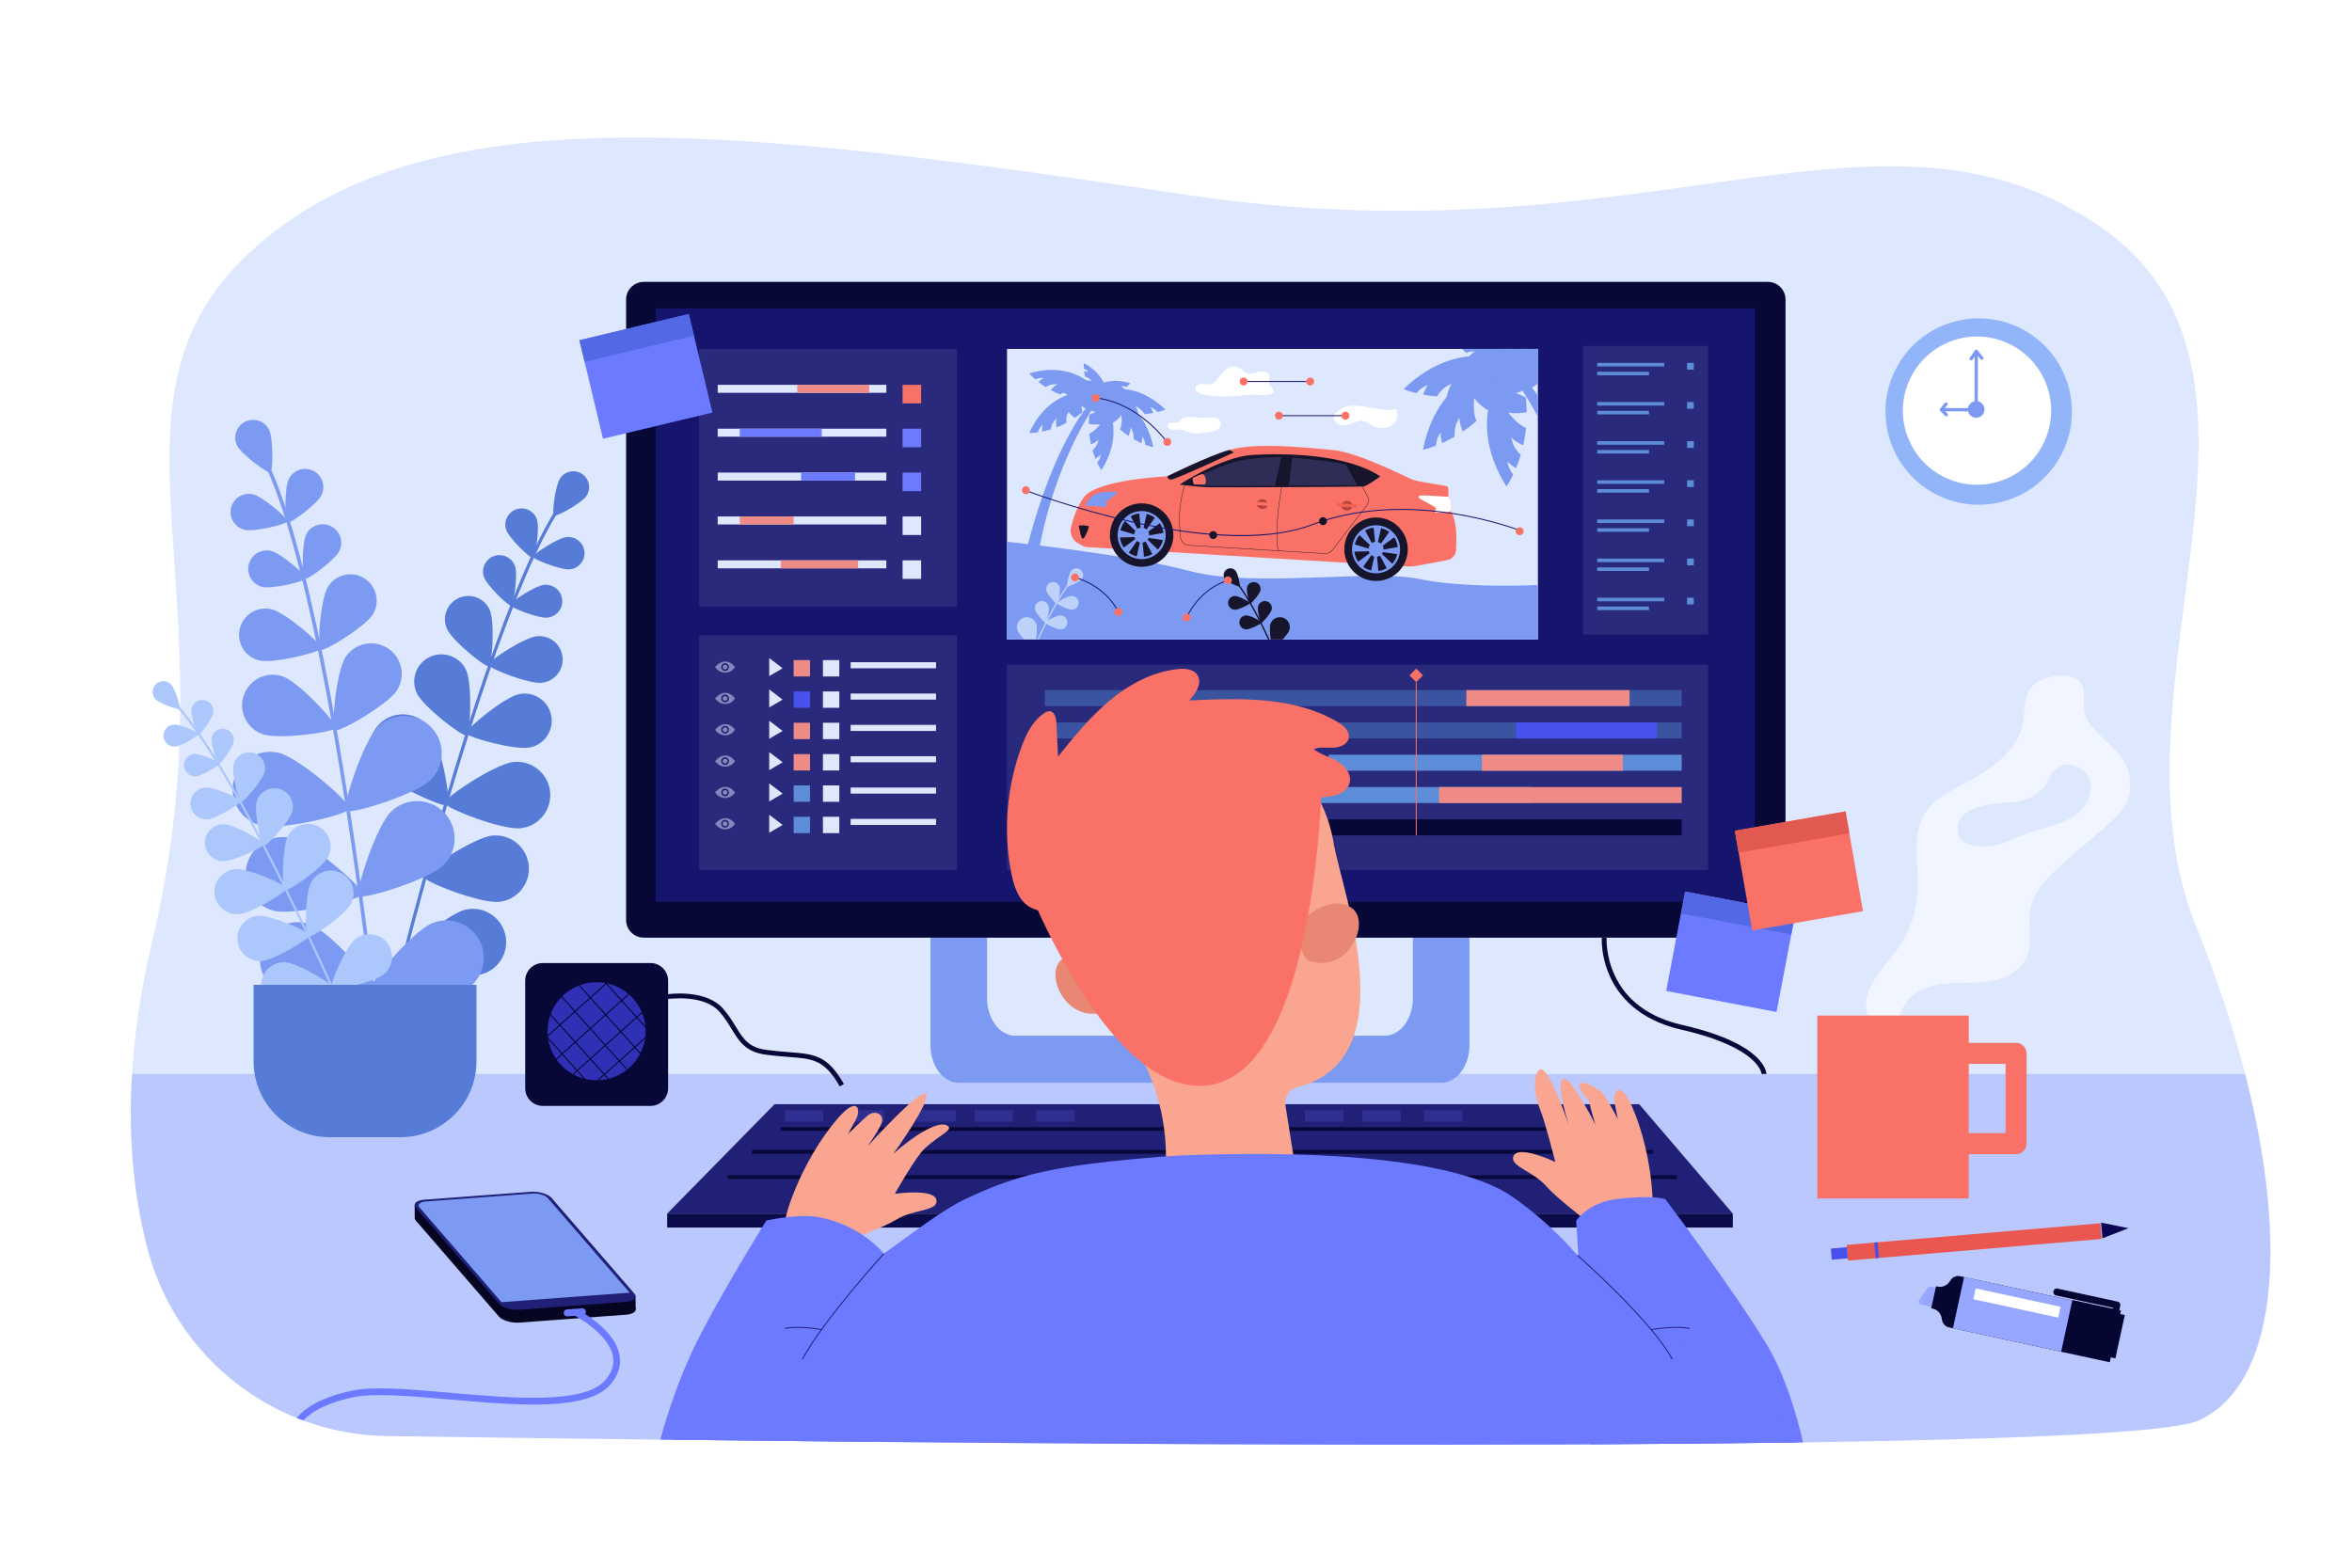 <?xml version="1.0" encoding="utf-8"?>
<!-- Generator: Adobe Illustrator 27.5.0, SVG Export Plug-In . SVG Version: 6.00 Build 0)  -->
<svg version="1.1" id="_x3C_Layer_x3E_" xmlns="http://www.w3.org/2000/svg" xmlns:xlink="http://www.w3.org/1999/xlink" x="0px"
	 y="0px" viewBox="0 0 2760 1840" style="enable-background:new 0 0 2760 1840;" xml:space="preserve">
<rect style="fill:#FFFFFF;" width="2760" height="1840"/>
<g>
	<g>
		<path style="fill:#DDE7FE;" d="M2579.944,1667.244c-97.179,44.169-1630.934,25.475-2126.059,18.244
			c-132.022-1.926-246.689-91.4-280.542-219.02c-14.934-56.32-23.369-124.59-18.424-205.944
			c2.928-48.11,10.53-100.804,24.235-158.296c99.329-416.742-81.288-634.872,121.909-813.169
			c203.197-178.285,553.146-141.347,1091.605-60.352c538.46,81.006,809.386-137.157,1066.763,33.819
			c257.377,170.966,4.516,544.564,117.404,824.173c24.19,59.924,43.481,118.395,57.728,173.825
			C2686.773,1463.71,2671.074,1625.813,2579.944,1667.244z"/>
	</g>
	<g style="opacity:0.4;">
		<path style="fill:#8899FF;" d="M2579.944,1667.244c-31.544,14.336-214.493,22.05-464.144,25.688
			c-2.073,0.034-4.156,0.057-6.24,0.091c-75.791,1.069-157.619,1.779-243.152,2.185c-15.452,0.079-31.026,0.136-46.714,0.191
			c-39.608,0.136-79.88,0.215-120.625,0.237c-173.771,0.101-355.873-0.777-529.079-2.096c-28.808-0.226-57.357-0.45-85.579-0.698
			c-20.677-0.18-41.161-0.359-61.456-0.551c-81.478-0.755-159.657-1.577-232.488-2.422l-15.484-0.169
			c-128.102-1.498-238.908-3.007-321.097-4.212c-34.213-0.496-67.267-6.881-98.045-18.277c-2.602-0.969-5.181-1.96-7.748-3.008
			c-84.306-33.954-150.413-105.984-174.749-197.734c-14.934-56.32-23.369-124.59-18.424-205.944h2479.644
			C2686.773,1463.71,2671.074,1625.813,2579.944,1667.244z"/>
	</g>
	<g>
		<path style="fill:#070738;" d="M985.406,1275.092c-17.933-31.311-31.062-32.329-59.827-34.563
			c-7.878-0.611-16.809-1.305-27.261-2.711c-23.33-3.138-30.994-15.656-39.868-30.149c-4.019-6.563-8.173-13.349-14.234-20.208
			c-18.644-21.1-60.462-14.913-60.883-14.848l-0.858-5.564c0.457-0.071,11.374-1.72,24.923-0.577
			c18.229,1.54,32.421,7.51,41.038,17.261c6.387,7.229,10.866,14.543,14.817,20.996c8.789,14.355,15.141,24.728,35.816,27.509
			c10.296,1.386,19.142,2.072,26.947,2.679c29.87,2.318,44.863,3.482,64.276,37.379L985.406,1275.092z"/>
	</g>
	<g>
		<g>
			
				<ellipse transform="matrix(0.984 -0.18 0.18 0.984 -48.902 426.371)" style="fill:#91B5F8;" cx="2321.204" cy="482.215" rx="109.333" ry="109.332"/>
		</g>
		<g>
			
				<ellipse transform="matrix(0.906 -0.424 0.424 0.906 14.751 1029.103)" style="fill:#FFFFFF;" cx="2319.083" cy="481.415" rx="86.972" ry="86.972"/>
		</g>
		<g>
			<circle style="fill:#7C9AF2;" cx="2318.979" cy="480.546" r="9.737"/>
		</g>
		<g>
			<path style="fill:#7C9AF2;" d="M2318.979,482.478h-1.947c-1.068,0-1.933-0.864-1.933-1.932c0-1.068,0.864-1.933,1.933-1.933
				h0.019l0.091-60.008l-2.416,3.501c-0.611,0.879-1.814,1.092-2.688,0.494c-0.875-0.607-1.098-1.81-0.49-2.688l5.948-8.624
				c0.479-0.7,1.354-1.002,2.166-0.747c0.808,0.251,1.355,1,1.355,1.848l-0.106,68.159
				C2320.91,481.614,2320.043,482.478,2318.979,482.478z"/>
		</g>
		<g>
			<path style="fill:#7C9AF2;" d="M2325.654,422.386c-0.559,0-1.117-0.243-1.498-0.711l-6.57-8.067
				c-0.676-0.829-0.552-2.045,0.278-2.719c0.823-0.671,2.042-0.551,2.718,0.278l6.57,8.067c0.676,0.829,0.552,2.045-0.278,2.719
				C2326.515,422.244,2326.085,422.386,2325.654,422.386z"/>
		</g>
		<g>
			<path style="fill:#7C9AF2;" d="M2283.962,488.737c-0.506,0-1.011-0.197-1.389-0.589l-5.74-5.947
				c-0.539-0.558-0.694-1.385-0.388-2.098c0.301-0.714,1.003-1.176,1.776-1.176h0.004l45.346,0.103
				c1.063,0.002,1.929,0.866,1.929,1.933v1.948c0,1.068-0.865,1.933-1.932,1.933c-1.068,0-1.934-0.864-1.934-1.933v-0.018
				l-38.85-0.09l2.566,2.661c0.743,0.768,0.721,1.99-0.045,2.732C2284.929,488.559,2284.445,488.737,2283.962,488.737z"/>
		</g>
		<g>
			<path style="fill:#7C9AF2;" d="M2278.222,482.792c-0.431,0-0.864-0.144-1.223-0.436c-0.826-0.676-0.948-1.894-0.275-2.72
				l5.367-6.572c0.683-0.828,1.898-0.945,2.72-0.275c0.827,0.676,0.948,1.894,0.276,2.72l-5.366,6.573
				C2279.335,482.551,2278.781,482.792,2278.222,482.792z"/>
		</g>
	</g>
	<g>
		<g>
			<path style="fill:#7C9AF2;" d="M1724.341,1083.039v143.713c0,24.375-14.847,44.135-33.161,44.135h-566.063
				c-18.314,0-33.161-19.76-33.161-44.135v-143.713c0-24.375,14.847-44.135,33.161-44.135l0,0c18.313,0,33.16,19.76,33.16,44.135
				v88.509c0,24.375,14.847,44.135,33.16,44.135h433.422c18.313,0,33.16-19.76,33.16-44.135v-88.509
				c0-24.375,14.846-44.135,33.16-44.135l0,0C1709.494,1038.904,1724.341,1058.664,1724.341,1083.039z"/>
		</g>
		<g>
			<rect x="1158.277" y="1081.191" style="fill:#7C9AF2;" width="499.742" height="4.967"/>
		</g>
		<g>
			<path style="fill:#070738;" d="M2074.573,330.869H755.413c-11.425,0-20.688,9.261-20.688,20.686v728.268
				c0,11.424,9.262,20.685,20.686,20.685h1319.162c11.424,0,20.685-9.261,20.685-20.685V351.555
				C2095.259,340.13,2085.998,330.869,2074.573,330.869z"/>
		</g>
		<g>
			<rect x="769.405" y="361.95" style="fill:#15156D;" width="1289.841" height="696.637"/>
		</g>
	</g>
	<g>
		<g>
			<polygon style="fill:#202077;" points="2033.395,1424.394 782.904,1424.394 908.94,1296.01 1923.557,1296.01 			"/>
		</g>
		<g>
			<rect x="782.904" y="1424.394" style="fill:#0C0C4C;" width="1250.49" height="16.404"/>
		</g>
		<g>
			<rect x="916.149" y="1322.934" style="fill:#070738;" width="996.668" height="4.379"/>
		</g>
		<g>
			<rect x="882.363" y="1349.757" style="fill:#070738;" width="1057.184" height="4.379"/>
		</g>
		<g>
			<rect x="854.209" y="1379.401" style="fill:#070738;" width="1113.492" height="4.379"/>
		</g>
		<g>
			<rect x="921.202" y="1303.162" style="fill:#2F2F91;" width="45.062" height="13.514"/>
		</g>
		<g>
			<rect x="992.051" y="1303.162" style="fill:#2F2F91;" width="45.061" height="13.514"/>
		</g>
		<g>
			<rect x="1076.514" y="1303.162" style="fill:#2F2F91;" width="45.062" height="13.514"/>
		</g>
		<g>
			<rect x="1143.521" y="1303.162" style="fill:#2F2F91;" width="45.062" height="13.514"/>
		</g>
		<g>
			<rect x="1215.993" y="1303.162" style="fill:#2F2F91;" width="45.061" height="13.514"/>
		</g>
		<g>
			<rect x="1531.49" y="1303.162" style="fill:#2F2F91;" width="45.062" height="13.514"/>
		</g>
		<g>
			<rect x="1598.497" y="1303.162" style="fill:#2F2F91;" width="45.063" height="13.514"/>
		</g>
		<g>
			<rect x="1670.97" y="1303.162" style="fill:#2F2F91;" width="45.062" height="13.514"/>
		</g>
	</g>
	<g>
		<g>
			<path style="fill:#567CD8;" d="M473.175,1127.051c-0.126-0.006-0.252-0.025-0.378-0.058c-1.012-0.263-1.62-1.297-1.358-2.31
				c68.564-264.577,132.998-451.986,181.435-527.705c1.076-1.682,1.853-2.896,2.143-3.507c0.451-0.945,1.584-1.343,2.524-0.896
				c0.945,0.45,1.347,1.58,0.898,2.524c-0.394,0.825-1.138,1.99-2.372,3.92c-48.227,75.391-112.493,262.413-180.959,526.614
				C474.876,1126.521,474.055,1127.097,473.175,1127.051z"/>
		</g>
		<g>
			<path style="fill:#567CD8;" d="M688.113,582.148c-5.756,8.511-35.74,24.88-38.169,23.237c-2.43-1.643,1.596-35.567,7.351-44.078
				c5.756-8.51,17.319-10.743,25.829-4.988C691.635,562.073,693.868,573.638,688.113,582.148z"/>
		</g>
		<g>
			<path style="fill:#567CD8;" d="M630.055,609.584c3.409,9.942-1.682,44.52-4.521,45.492c-2.837,0.973-28.073-23.207-31.481-33.149
				c-3.409-9.94,1.888-20.765,11.829-24.173C615.823,594.345,626.646,599.643,630.055,609.584z"/>
		</g>
		<g>
			<path style="fill:#567CD8;" d="M668.815,668.217c-10.454,1.083-42.996-11.665-43.306-14.648
				c-0.309-2.983,28.932-22.128,39.386-23.209c10.454-1.083,19.808,6.516,20.89,16.97
				C686.867,657.783,679.269,667.135,668.815,668.217z"/>
		</g>
		<g>
			<path style="fill:#567CD8;" d="M546.922,786.396c7.486,15.974,5.245,74.596,0.685,76.732
				c-4.558,2.138-51.046-33.646-58.533-49.621c-7.485-15.974-0.605-34.994,15.368-42.481
				C520.416,763.542,539.435,770.421,546.922,786.396z"/>
		</g>
		<g>
			<path style="fill:#567CD8;" d="M622.211,877.229c-17.25,3.696-73.86-11.688-74.917-16.611
				c-1.055-4.924,44.277-42.158,61.527-45.857c17.25-3.698,34.231,7.29,37.93,24.54
				C650.447,856.551,639.461,873.531,622.211,877.229z"/>
		</g>
		<g>
			<path style="fill:#567CD8;" d="M503.611,853.566c13.24,17.052,26.353,87.633,21.486,91.413
				c-4.867,3.777-69.999-26.415-83.238-43.468c-13.24-17.053-10.148-41.609,6.903-54.85
				C465.814,833.423,490.372,836.514,503.611,853.566z"/>
		</g>
		<g>
			<path style="fill:#567CD8;" d="M610.842,972.115c-21.462,2.328-88.435-23.526-89.1-29.652
				c-0.665-6.126,59.205-45.742,80.667-48.072c21.463-2.328,40.75,13.184,43.079,34.646
				C647.816,950.5,632.306,969.787,610.842,972.115z"/>
		</g>
		<g>
			<path style="fill:#567CD8;" d="M585.764,1058.497c-21.464,2.328-88.436-23.526-89.101-29.652
				c-0.664-6.126,59.204-45.743,80.667-48.071c21.462-2.329,40.75,13.183,43.079,34.646
				C622.737,1036.881,607.227,1056.169,585.764,1058.497z"/>
		</g>
		<g>
			<path style="fill:#567CD8;" d="M563.922,1143.821c-21.002,4.995-90.682-12.285-92.107-18.28
				c-1.425-5.994,53.021-52.785,74.025-57.778c21.002-4.994,42.078,7.984,47.071,28.987
				C597.904,1117.753,584.926,1138.829,563.922,1143.821z"/>
		</g>
		<g>
			<path style="fill:#567CD8;" d="M604.435,664.626c3.464,10.102-1.711,45.232-4.594,46.222
				c-2.883,0.988-28.523-23.579-31.987-33.68c-3.462-10.103,1.918-21.099,12.02-24.561
				C589.976,649.143,600.972,654.524,604.435,664.626z"/>
		</g>
		<g>
			<path style="fill:#567CD8;" d="M642.46,724.9c-10.622,1.1-43.686-11.852-44-14.883c-0.315-3.031,29.396-22.482,40.018-23.581
				c10.621-1.1,20.123,6.62,21.223,17.241C660.801,714.299,653.081,723.801,642.46,724.9z"/>
		</g>
		<g>
			<path style="fill:#567CD8;" d="M574.747,715.969c6.08,13.9,2.85,64.245-1.118,65.98c-3.967,1.735-43.134-30.061-49.216-43.96
				c-6.08-13.9,0.258-30.096,14.157-36.177C552.469,695.732,568.666,702.07,574.747,715.969z"/>
		</g>
		<g>
			<path style="fill:#567CD8;" d="M635.632,801.4c-15.091,1.563-62.063-16.837-62.51-21.146
				c-0.446-4.307,41.762-31.939,56.853-33.501c15.091-1.563,28.589,9.404,30.152,24.494
				C661.688,786.34,650.722,799.839,635.632,801.4z"/>
		</g>
	</g>
	<g>
		<g>
			<path style="fill:#7C9AF2;" d="M436.901,1162.135c0.141,0.012,0.284,0.009,0.429-0.009c1.167-0.142,1.999-1.203,1.856-2.371
				c-37.13-305.002-81.112-523.4-123.848-614.964c-0.949-2.034-1.635-3.502-1.867-4.226c-0.363-1.12-1.565-1.733-2.681-1.374
				c-1.12,0.361-1.734,1.561-1.373,2.681c0.315,0.977,0.973,2.386,2.061,4.72c42.55,91.168,86.402,309.11,123.48,613.678
				C435.084,1161.292,435.913,1162.057,436.901,1162.135z"/>
		</g>
		<g>
			<path style="fill:#7C9AF2;" d="M278.271,523.033c5.149,10.338,36.134,33.028,39.085,31.56c2.951-1.47,3.5-39.871-1.649-50.208
				c-5.15-10.338-17.705-14.542-28.042-9.394C277.327,500.142,273.122,512.696,278.271,523.033z"/>
		</g>
		<g>
			<path style="fill:#7C9AF2;" d="M338.895,562.225c-5.273,10.572-4.732,49.857-1.714,51.363
				c3.017,1.506,34.727-21.691,40.001-32.265c5.275-10.573,0.978-23.419-9.594-28.693
				C357.015,547.356,344.168,551.651,338.895,562.225z"/>
		</g>
		<g>
			<path style="fill:#7C9AF2;" d="M287,621.807c11.488,2.759,49.644-6.616,50.431-9.896c0.787-3.279-28.955-28.951-40.444-31.709
				c-11.489-2.758-23.039,4.319-25.796,15.81C268.433,607.5,275.511,619.05,287,621.807z"/>
		</g>
		<g>
			<path style="fill:#7C9AF2;" d="M405.287,771.59c-10.714,16.69-16.917,82.346-12.153,85.402
				c4.764,3.059,61.877-29.915,72.591-46.605c10.713-16.689,5.87-38.903-10.819-49.617
				C438.216,750.057,416.001,754.899,405.287,771.59z"/>
		</g>
		<g>
			<path style="fill:#7C9AF2;" d="M307.909,861.63c18.672,6.682,84.039-2.06,85.946-7.39c1.907-5.329-43.081-53.551-61.754-60.23
				c-18.673-6.682-39.226,3.041-45.906,21.714C279.513,834.396,289.235,854.95,307.909,861.63z"/>
		</g>
		<g>
			<path style="fill:#7C9AF2;" d="M443.579,852.867c-17.285,17.036-42.374,93.741-37.512,98.675
				c4.862,4.933,81.923-19.046,99.207-36.082c17.284-17.037,17.485-44.859,0.448-62.144
				C488.686,836.031,460.863,835.831,443.579,852.867z"/>
		</g>
		<g>
			<path style="fill:#7C9AF2;" d="M306.492,969.053c23.57,5.781,102.037-13.09,103.688-19.817
				c1.649-6.727-59.184-59.759-82.754-65.541c-23.571-5.78-47.365,8.641-53.146,32.212
				C268.499,939.479,282.921,963.271,306.492,969.053z"/>
		</g>
		<g>
			<path style="fill:#7C9AF2;" d="M458.703,952.847c-17.284,17.036-42.374,93.741-37.511,98.675
				c4.863,4.934,81.922-19.045,99.206-36.082c17.285-17.036,17.485-44.859,0.449-62.145
				C503.81,936.01,475.988,935.81,458.703,952.847z"/>
		</g>
		<g>
			<path style="fill:#7C9AF2;" d="M321.617,1069.033c23.571,5.779,102.037-13.091,103.687-19.818s-59.182-59.76-82.753-65.541
				c-23.571-5.779-47.365,8.642-53.146,32.213C283.624,1039.457,298.046,1063.251,321.617,1069.033z"/>
		</g>
		<g>
			<path style="fill:#7C9AF2;" d="M507.136,1083.561c-22.472,9.169-74.886,70.534-72.268,76.947
				c2.616,6.414,82.999,13.596,105.471,4.427c22.471-9.168,33.253-34.817,24.086-57.289
				C555.255,1085.175,529.606,1074.392,507.136,1083.561z"/>
		</g>
		<g>
			<path style="fill:#7C9AF2;" d="M333.289,1167.354c22.663,8.682,102.873-0.23,105.352-6.699
				c2.478-6.47-51.248-66.69-73.911-75.372c-22.663-8.683-48.074,2.652-56.756,25.315
				C299.292,1133.262,310.626,1158.672,333.289,1167.354z"/>
		</g>
		<g>
			<path style="fill:#7C9AF2;" d="M359.274,627.361c-5.359,10.743-4.809,50.658-1.742,52.188
				c3.066,1.529,35.285-22.04,40.643-32.781c5.358-10.744,0.994-23.796-9.748-29.153
				C377.685,612.255,364.633,616.619,359.274,627.361z"/>
		</g>
		<g>
			<path style="fill:#7C9AF2;" d="M307.955,688.883c11.673,2.803,50.439-6.723,51.239-10.054c0.8-3.332-29.419-29.415-41.093-32.218
				c-11.673-2.802-23.406,4.39-26.208,16.063C289.09,674.348,296.282,686.082,307.955,688.883z"/>
		</g>
		<g>
			<path style="fill:#7C9AF2;" d="M384.734,688.981c-8.839,14.585-12.711,71.166-8.548,73.689
				c4.163,2.522,52.528-27.094,61.367-41.68c8.839-14.587,4.181-33.575-10.405-42.414
				C412.563,669.737,393.573,674.396,384.734,688.981z"/>
		</g>
		<g>
			<path style="fill:#7C9AF2;" d="M304.208,775.144c16.585,3.979,71.659-9.552,72.795-14.285
				c1.136-4.733-41.796-41.79-58.379-45.771c-16.584-3.981-33.255,6.236-37.236,22.819
				C277.408,754.491,287.625,771.162,304.208,775.144z"/>
		</g>
	</g>
	<g>
		<g>
			<path style="fill:#ACC7FC;" d="M390.309,1160.672c0.083-0.02,0.165-0.047,0.246-0.084c0.647-0.294,0.934-1.058,0.639-1.704
				C314.331,989.725,249.261,871.76,207.968,826.719c-0.917-1.001-1.579-1.723-1.845-2.097c-0.413-0.581-1.217-0.716-1.796-0.306
				c-0.58,0.411-0.716,1.215-0.305,1.796c0.359,0.504,0.995,1.199,2.047,2.346c41.114,44.847,106.027,162.572,182.78,331.49
				C389.107,1160.516,389.725,1160.806,390.309,1160.672z"/>
		</g>
		<g>
			<path style="fill:#ACC7FC;" d="M182.634,820.908c4.85,5.027,26.845,12.481,28.279,11.097c1.435-1.384-5.229-23.632-10.079-28.656
				c-4.849-5.026-12.855-5.17-17.88-0.32C177.928,807.878,177.785,815.884,182.634,820.908z"/>
		</g>
		<g>
			<path style="fill:#ACC7FC;" d="M224.723,832.492c-1.12,7.057,6.334,29.615,8.349,29.935c2.014,0.318,16.086-18.824,17.206-25.882
				c1.119-7.057-3.693-13.685-10.75-14.805C232.471,820.622,225.842,825.434,224.723,832.492z"/>
		</g>
		<g>
			<path style="fill:#ACC7FC;" d="M205.624,876.289c7.128-0.498,27.429-12.84,27.287-14.875
				c-0.142-2.034-21.962-11.434-29.09-10.936c-7.128,0.498-12.502,6.682-12.004,13.808
				C192.315,871.413,198.497,876.787,205.624,876.289z"/>
		</g>
		<g>
			<path style="fill:#ACC7FC;" d="M301.076,941.173c-3.145,11.573,5.213,50.568,8.517,51.465
				c3.303,0.898,30.248-28.503,33.393-40.076c3.145-11.572-3.687-23.504-15.261-26.649
				C316.153,922.767,304.221,929.599,301.076,941.173z"/>
		</g>
		<g>
			<path style="fill:#ACC7FC;" d="M261.282,1010.807c11.985,0.459,48.096-16.467,48.227-19.887
				c0.13-3.422-34.583-23.054-46.567-23.512c-11.984-0.459-22.071,8.885-22.529,20.869
				C239.954,1000.262,249.297,1010.348,261.282,1010.807z"/>
		</g>
		<g>
			<path style="fill:#ACC7FC;" d="M337.936,981.088c-6.871,12.968-7.398,61.768-3.696,63.729
				c3.702,1.961,43.786-25.877,50.657-38.845c6.872-12.969,1.931-29.051-11.038-35.924
				C360.892,963.177,344.808,968.119,337.936,981.088z"/>
		</g>
		<g>
			<path style="fill:#ACC7FC;" d="M279.994,1073.019c14.646-0.951,56.47-26.098,56.199-30.278
				c-0.272-4.181-44.998-23.707-59.643-22.757c-14.645,0.952-25.747,13.595-24.795,28.24
				C252.705,1062.869,265.349,1073.97,279.994,1073.019z"/>
		</g>
		<g>
			<path style="fill:#ACC7FC;" d="M364.835,1036.001c-6.872,12.969-7.398,61.769-3.696,63.729
				c3.702,1.961,43.787-25.877,50.658-38.845c6.871-12.968,1.93-29.051-11.038-35.923
				C387.79,1018.092,371.707,1023.033,364.835,1036.001z"/>
		</g>
		<g>
			<path style="fill:#ACC7FC;" d="M306.893,1127.933c14.646-0.95,56.471-26.099,56.199-30.279
				c-0.272-4.181-44.998-23.707-59.643-22.757c-14.645,0.952-25.747,13.595-24.795,28.241
				C279.604,1117.782,292.248,1128.883,306.893,1127.933z"/>
		</g>
		<g>
			<path style="fill:#ACC7FC;" d="M416.531,1102.586c-11.293,9.373-30.367,54.293-27.692,57.517
				c2.676,3.224,50.342-7.247,61.636-16.621c11.293-9.373,12.85-26.126,3.477-37.42
				C444.577,1094.77,427.824,1093.213,416.531,1102.586z"/>
		</g>
		<g>
			<path style="fill:#ACC7FC;" d="M331.498,1182.518c14.65,0.887,59.291-18.834,59.544-23.016
				c0.254-4.182-41.681-29.147-56.33-30.035c-14.649-0.888-27.244,10.27-28.131,24.92
				C305.693,1169.035,316.85,1181.63,331.498,1182.518z"/>
		</g>
		<g>
			<path style="fill:#ACC7FC;" d="M248.319,866.354c-1.139,7.169,6.436,30.09,8.482,30.415c2.047,0.326,16.344-19.125,17.482-26.295
				c1.137-7.171-3.753-13.904-10.922-15.043C256.191,854.296,249.456,859.184,248.319,866.354z"/>
		</g>
		<g>
			<path style="fill:#ACC7FC;" d="M229.905,911.167c7.242-0.507,27.868-13.048,27.724-15.114
				c-0.145-2.068-22.315-11.617-29.557-11.11c-7.242,0.506-12.703,6.786-12.197,14.027
				C216.382,906.213,222.663,911.673,229.905,911.167z"/>
		</g>
		<g>
			<path style="fill:#ACC7FC;" d="M274.205,897.265c-2.446,10.019,5.606,43.356,8.466,44.054c2.86,0.699,25.37-25.176,27.816-35.195
				c2.447-10.018-3.692-20.123-13.712-22.571C286.756,881.106,276.651,887.245,274.205,897.265z"/>
		</g>
		<g>
			<path style="fill:#ACC7FC;" d="M243.425,961.596c10.289-0.718,39.593-18.533,39.388-21.471
				c-0.206-2.937-31.703-16.504-41.991-15.785c-10.289,0.719-18.046,9.642-17.327,19.93
				C224.214,954.559,233.137,962.315,243.425,961.596z"/>
		</g>
	</g>
	<g>
		<path style="fill:#567CD8;" d="M386.798,1334.743h83.099c49.292,0,89.251-39.959,89.251-89.251v-89.633H297.547v89.632
			C297.547,1294.784,337.506,1334.743,386.798,1334.743z"/>
	</g>
	<g>
		<g style="opacity:0.6;">
			<path style="fill:#FFFFFF;" d="M2491.071,891.597c-14.086-21.652-43.48-34.94-45.74-60.671
				c-0.838-9.549,2.335-20.048-2.639-28.244c-5.462-9.002-17.907-10.427-28.386-9.371c-11.524,1.16-23.729,4.667-30.823,13.824
				c-8.934,11.53-6.95,27.767-9.769,42.081c-6.795,34.498-40.772,55.707-71.784,72.277c-16.103,8.605-32.998,17.744-42.785,33.157
				c-16.565,26.086-7.429,59.971-8.812,90.841c-1.096,24.474-9.401,48.579-23.613,68.533c-8.368,11.749-18.697,22.054-26.472,34.203
				s-12.907,27.052-9.257,41.008c2.41,9.213,11.615,20.992,22.072,21.375c13.69,0.502,12.977-10.003,16.498-19.861
				c7.639-21.384,24.856-32.315,47.143-35.554c18.732-2.725,37.92-0.502,56.656-3.194c18.738-2.692,38.37-11.979,45.446-29.536
				c6.666-16.54,0.465-35.428,3.168-53.054c3.748-24.437,23.624-42.739,42.296-58.942c16.022-13.904,32.044-27.809,48.066-41.711
				c7.422-6.441,14.961-13.018,20.126-21.377C2502.783,930.683,2501.776,908.05,2491.071,891.597z M2443.477,949.12
				c-17.033,18.923-43.987,20.68-66.26,29.752c-17.316,7.053-32.279,15.588-51.761,14.666c-12.61-0.597-28.086-4.421-28.468-19.484
				c-0.657-26.017,34.737-30.583,53.114-31.694c11.423-0.69,23.183-1.553,33.437-6.633c7.573-3.753,14.016-9.754,18.295-17.042
				c2.932-4.991,4.939-10.657,9.025-14.758c2.705-2.716,6.201-4.582,9.898-5.592c10.814-2.954,23.298,2.077,29.042,11.703
				C2457.043,922.174,2452.934,938.615,2443.477,949.12z"/>
		</g>
		<g>
			<rect x="2132.543" y="1191.955" style="fill:#FA7267;" width="177.735" height="214.691"/>
		</g>
		<g>
			<path style="fill:#FA7267;" d="M2365.822,1354.633h-68.873c-6.823,0-12.343-5.526-12.343-12.342
				c0-6.816,5.52-12.343,12.343-12.343h56.529v-81.216h-49.865c-6.821,0-12.342-5.527-12.342-12.343
				c0-6.816,5.521-12.343,12.342-12.343h62.209c6.822,0,12.342,5.526,12.342,12.343v105.901
				C2378.164,1349.106,2372.645,1354.633,2365.822,1354.633z"/>
		</g>
	</g>
	<g style="opacity:0.1;">
		<rect x="820.424" y="409.539" style="fill:#DDE7FE;" width="302.636" height="302.636"/>
	</g>
	<g style="opacity:0.1;">
		<rect x="820.424" y="745.49" style="fill:#DDE7FE;" width="302.636" height="275.715"/>
	</g>
	<g style="opacity:0.1;">
		<rect x="1181.688" y="780.19" style="fill:#DDE7FE;" width="822.684" height="241.015"/>
	</g>
	<g style="opacity:0.1;">
		<rect x="1857.516" y="406.046" style="fill:#DDE7FE;" width="146.855" height="338.63"/>
	</g>
	<g>
		<rect x="1181.69" y="409.539" style="fill:#DDE7FE;" width="623.014" height="340.939"/>
	</g>
	<g style="opacity:0.5;">
		<rect x="1226.161" y="809.975" style="fill:#4D7DC4;" width="747.265" height="18.791"/>
	</g>
	<g style="opacity:0.5;">
		<rect x="1226.161" y="847.901" style="fill:#4D7DC4;" width="747.265" height="18.791"/>
	</g>
	<g>
		<rect x="1559.076" y="885.828" style="fill:#5D8DD8;" width="414.35" height="18.791"/>
	</g>
	<g>
		<rect x="1474.359" y="923.755" style="fill:#5D8DD8;" width="321.336" height="18.79"/>
	</g>
	<g>
		<rect x="1559.076" y="961.682" style="fill:#070738;" width="414.35" height="18.79"/>
	</g>
	<g>
		<g>
			<rect x="842.196" y="657.674" style="fill:#DDE7FE;" width="197.896" height="9.384"/>
		</g>
		<g>
			<rect x="1059.174" y="657.674" style="fill:#DDE7FE;" width="21.772" height="21.772"/>
		</g>
		<g>
			<rect x="916.196" y="657.674" style="fill:#EF8B86;" width="90.79" height="9.384"/>
		</g>
	</g>
	<g>
		<g>
			<rect x="842.196" y="606.17" style="fill:#DDE7FE;" width="197.896" height="9.385"/>
		</g>
		<g>
			<rect x="1059.174" y="606.17" style="fill:#DDE7FE;" width="21.772" height="21.774"/>
		</g>
		<g>
			<rect x="868.099" y="606.17" style="fill:#EF8B86;" width="63.236" height="9.385"/>
		</g>
	</g>
	<g>
		<rect x="842.196" y="554.667" style="fill:#DDE7FE;" width="197.896" height="9.385"/>
	</g>
	<g>
		<rect x="1059.174" y="554.667" style="fill:#6C7AFF;" width="21.772" height="21.772"/>
	</g>
	<g>
		<rect x="940.124" y="554.667" style="fill:#6C7AFF;" width="63.235" height="9.385"/>
	</g>
	<g>
		<rect x="842.196" y="503.163" style="fill:#DDE7FE;" width="197.896" height="9.385"/>
	</g>
	<g>
		<rect x="1059.174" y="503.163" style="fill:#6C7AFF;" width="21.772" height="21.772"/>
	</g>
	<g>
		<rect x="868.099" y="503.163" style="fill:#6C7AFF;" width="96.194" height="9.385"/>
	</g>
	<g>
		<g>
			<rect x="842.196" y="451.66" style="fill:#DDE7FE;" width="197.896" height="9.385"/>
		</g>
		<g>
			<rect x="1059.174" y="451.66" style="fill:#FA7267;" width="21.772" height="21.772"/>
		</g>
		<g>
			<rect x="935.55" y="451.66" style="fill:#EF8B86;" width="84.346" height="9.385"/>
		</g>
	</g>
	<g>
		<g>
			<rect x="931.335" y="774.76" style="fill:#EF8B86;" width="19.217" height="19.218"/>
		</g>
		<g>
			<rect x="965.683" y="774.76" style="fill:#DDE7FE;" width="19.217" height="19.218"/>
		</g>
		<g>
			<rect x="998.172" y="777.235" style="fill:#DDE7FE;" width="100.23" height="7.133"/>
		</g>
		<g>
			<polygon style="fill:#DDE7FE;" points="902.635,772.356 918.4,784.368 902.635,793.565 			"/>
		</g>
	</g>
	<g>
		<rect x="931.335" y="811.535" style="fill:#4851EC;" width="19.217" height="19.218"/>
	</g>
	<g>
		<rect x="965.683" y="811.535" style="fill:#DDE7FE;" width="19.217" height="19.218"/>
	</g>
	<g>
		<rect x="998.172" y="814.012" style="fill:#DDE7FE;" width="100.23" height="7.133"/>
	</g>
	<g>
		<polygon style="fill:#DDE7FE;" points="902.635,809.131 918.4,821.144 902.635,830.342 		"/>
	</g>
	<g>
		<rect x="931.335" y="848.31" style="fill:#EF8B86;" width="19.217" height="19.217"/>
	</g>
	<g>
		<rect x="965.683" y="848.31" style="fill:#DDE7FE;" width="19.217" height="19.217"/>
	</g>
	<g>
		<rect x="998.172" y="850.787" style="fill:#DDE7FE;" width="100.23" height="7.133"/>
	</g>
	<g>
		<polygon style="fill:#DDE7FE;" points="902.635,845.907 918.4,857.92 902.635,867.116 		"/>
	</g>
	<g>
		<rect x="931.335" y="885.087" style="fill:#EF8B86;" width="19.217" height="19.217"/>
	</g>
	<g>
		<rect x="965.683" y="885.087" style="fill:#DDE7FE;" width="19.217" height="19.217"/>
	</g>
	<g>
		<rect x="998.172" y="887.563" style="fill:#DDE7FE;" width="100.23" height="7.132"/>
	</g>
	<g>
		<polygon style="fill:#DDE7FE;" points="902.635,882.683 918.4,894.694 902.635,903.892 		"/>
	</g>
	<g>
		<rect x="931.335" y="921.861" style="fill:#5D8DD8;" width="19.217" height="19.218"/>
	</g>
	<g>
		<rect x="965.683" y="921.861" style="fill:#DDE7FE;" width="19.217" height="19.218"/>
	</g>
	<g>
		<rect x="998.172" y="924.338" style="fill:#DDE7FE;" width="100.23" height="7.133"/>
	</g>
	<g>
		<polygon style="fill:#DDE7FE;" points="902.635,919.457 918.4,931.471 902.635,940.668 		"/>
	</g>
	<g>
		<rect x="931.335" y="958.638" style="fill:#5D8DD8;" width="19.217" height="19.218"/>
	</g>
	<g>
		<rect x="965.683" y="958.638" style="fill:#DDE7FE;" width="19.217" height="19.218"/>
	</g>
	<g>
		<rect x="998.172" y="961.113" style="fill:#DDE7FE;" width="100.23" height="7.133"/>
	</g>
	<g>
		<polygon style="fill:#DDE7FE;" points="902.635,956.233 918.4,968.246 902.635,977.443 		"/>
	</g>
	<g style="opacity:0.5;">
		<g>
			<path style="fill:#DDE7FE;" d="M839.201,782.961c0,0,5.076-6.551,11.943-6.551c7.017,0,11.347,6.551,11.347,6.551
				s-3.657,6.55-11.347,6.55C843.045,789.511,839.201,782.961,839.201,782.961z"/>
		</g>
		<g>
			<path style="fill:#15156D;" d="M846.311,782.961c0-2.505,2.03-4.535,4.534-4.535c2.505,0,4.535,2.03,4.535,4.535
				c0,2.504-2.03,4.534-4.535,4.534C848.342,787.495,846.311,785.465,846.311,782.961z"/>
		</g>
		<g>
			<path style="fill:#DDE7FE;" d="M848.076,782.961c0-1.529,1.24-2.77,2.77-2.77c1.53,0,2.769,1.241,2.769,2.77
				s-1.239,2.77-2.769,2.77C849.316,785.731,848.076,784.49,848.076,782.961z"/>
		</g>
	</g>
	<g style="opacity:0.5;">
		<g>
			<path style="fill:#DDE7FE;" d="M839.201,819.736c0,0,5.076-6.551,11.943-6.551c7.017,0,11.347,6.551,11.347,6.551
				s-3.657,6.55-11.347,6.55C843.045,826.286,839.201,819.736,839.201,819.736z"/>
		</g>
		<g>
			<path style="fill:#15156D;" d="M846.311,819.736c0-2.505,2.03-4.535,4.534-4.535c2.505,0,4.535,2.03,4.535,4.535
				c0,2.505-2.03,4.535-4.535,4.535C848.342,824.271,846.311,822.241,846.311,819.736z"/>
		</g>
		<g>
			<path style="fill:#DDE7FE;" d="M848.076,819.736c0-1.529,1.24-2.77,2.77-2.77c1.53,0,2.769,1.24,2.769,2.77
				c0,1.529-1.239,2.769-2.769,2.769C849.316,822.505,848.076,821.266,848.076,819.736z"/>
		</g>
	</g>
	<g style="opacity:0.5;">
		<g>
			<path style="fill:#DDE7FE;" d="M839.201,856.512c0,0,5.076-6.551,11.943-6.551c7.017,0,11.347,6.551,11.347,6.551
				s-3.657,6.551-11.347,6.551C843.045,863.063,839.201,856.512,839.201,856.512z"/>
		</g>
		<g>
			<path style="fill:#15156D;" d="M846.311,856.512c0-2.505,2.03-4.535,4.534-4.535c2.505,0,4.535,2.03,4.535,4.535
				c0,2.504-2.03,4.534-4.535,4.534C848.342,861.046,846.311,859.016,846.311,856.512z"/>
		</g>
		<g>
			<path style="fill:#DDE7FE;" d="M848.076,856.512c0-1.53,1.24-2.77,2.77-2.77c1.53,0,2.769,1.239,2.769,2.77
				c0,1.529-1.239,2.77-2.769,2.77C849.316,859.281,848.076,858.041,848.076,856.512z"/>
		</g>
	</g>
	<g style="opacity:0.5;">
		<g>
			<path style="fill:#DDE7FE;" d="M839.201,893.288c0,0,5.076-6.551,11.943-6.551c7.017,0,11.347,6.551,11.347,6.551
				s-3.657,6.549-11.347,6.549C843.045,899.837,839.201,893.288,839.201,893.288z"/>
		</g>
		<g>
			<path style="fill:#15156D;" d="M846.311,893.288c0-2.505,2.03-4.536,4.534-4.536c2.505,0,4.535,2.031,4.535,4.536
				c0,2.504-2.03,4.534-4.535,4.534C848.342,897.822,846.311,895.792,846.311,893.288z"/>
		</g>
		<g>
			<path style="fill:#DDE7FE;" d="M848.076,893.288c0-1.53,1.24-2.771,2.77-2.771c1.53,0,2.769,1.24,2.769,2.771
				c0,1.528-1.239,2.768-2.769,2.768C849.316,896.057,848.076,894.816,848.076,893.288z"/>
		</g>
	</g>
	<g style="opacity:0.5;">
		<g>
			<path style="fill:#DDE7FE;" d="M839.201,930.063c0,0,5.076-6.55,11.943-6.55c7.017,0,11.347,6.55,11.347,6.55
				s-3.657,6.551-11.347,6.551C843.045,936.613,839.201,930.063,839.201,930.063z"/>
		</g>
		<g>
			<path style="fill:#15156D;" d="M846.311,930.063c0-2.504,2.03-4.534,4.534-4.534c2.505,0,4.535,2.03,4.535,4.534
				c0,2.505-2.03,4.535-4.535,4.535C848.342,934.598,846.311,932.567,846.311,930.063z"/>
		</g>
		<g>
			<path style="fill:#DDE7FE;" d="M848.076,930.063c0-1.529,1.24-2.769,2.77-2.769c1.53,0,2.769,1.239,2.769,2.769
				c0,1.53-1.239,2.769-2.769,2.769C849.316,932.832,848.076,931.593,848.076,930.063z"/>
		</g>
	</g>
	<g style="opacity:0.5;">
		<g>
			<path style="fill:#DDE7FE;" d="M839.201,966.838c0,0,5.076-6.55,11.943-6.55c7.017,0,11.347,6.55,11.347,6.55
				s-3.657,6.551-11.347,6.551C843.045,973.389,839.201,966.838,839.201,966.838z"/>
		</g>
		<g>
			<path style="fill:#15156D;" d="M846.311,966.838c0-2.504,2.03-4.534,4.534-4.534c2.505,0,4.535,2.03,4.535,4.534
				c0,2.505-2.03,4.535-4.535,4.535C848.342,971.373,846.311,969.343,846.311,966.838z"/>
		</g>
		<g>
			<path style="fill:#DDE7FE;" d="M848.076,966.838c0-1.529,1.24-2.769,2.77-2.769c1.53,0,2.769,1.239,2.769,2.769
				c0,1.53-1.239,2.771-2.769,2.771C849.316,969.608,848.076,968.368,848.076,966.838z"/>
		</g>
	</g>
	<g>
		<rect x="1688.708" y="923.755" style="fill:#EF8B86;" width="284.718" height="18.79"/>
	</g>
	<g>
		<rect x="1739.022" y="885.828" style="fill:#EF8B86;" width="165.425" height="18.791"/>
	</g>
	<g>
		<rect x="1720.741" y="809.975" style="fill:#EF8B86;" width="191.452" height="18.791"/>
	</g>
	<g>
		<rect x="1778.957" y="847.901" style="fill:#4851EC;" width="165.424" height="18.791"/>
	</g>
	<g>
		<path style="fill:#7C9AF2;" d="M1804.704,686.579v63.898H1181.69v-114.6c0,0,138.757,14.291,214.583,34.371
			c75.836,20.08,212.813-2.444,268.199,9.2C1719.869,691.084,1804.704,686.579,1804.704,686.579z"/>
	</g>
	<g>
		<g>
			<path style="fill:#FA7267;" d="M1265.205,637.818l4.474,2.487c1.895,1.053,4.002,1.667,6.165,1.799l376.157,22.748
				c3.226,0.196,6.462-0.007,9.638-0.603l36.553-6.868c6.889-1.293,11.502-7.825,10.42-14.749l0,0c0,0,2.819-27.526-6.242-43.077
				c0,0,2.922-12.261-2.979-16.465c0,0,1.319-11.204-1.182-12.253c-2.502-1.05-32.003-5.142-39.049-7.362
				c-7.047-2.222-64.464-32.365-94.554-35.211c-30.09-2.845-92.01-9.41-121.804-0.186c-29.793,9.226-73.038,30.974-73.038,30.974
				s-83.187,3.688-98.058,24.844c-8.289,11.791-12.661,25.352-14.909,35.047C1255.068,626.401,1258.514,634.1,1265.205,637.818z"/>
		</g>
		<g>
			<path style="fill:#17152B;" d="M1384.178,568.771c0,0,49.299-32.794,85.582-34.832c36.283-2.037,109.361-1.849,150.038,25.23
				c0,0-16.085,11.53-19.761,11.884c-3.676,0.357-171.965,1.269-183.223,0.845C1405.556,571.475,1384.178,568.771,1384.178,568.771z
				"/>
		</g>
		<g>
			<path style="fill:#17152B;" d="M1442.802,528.078l5.211,2.881c0,0-69.922,32.443-73.994,31.94
				c-4.074-0.503-4.255-3.848-4.255-3.848S1420.123,534.144,1442.802,528.078z"/>
		</g>
		<g>
			<path style="fill:#7C9AF2;" d="M1273.404,593.424c0,0,4.767-10.996,13.416-14.063c8.648-3.067,24.281-2.892,24.158-0.848
				c-0.124,2.045-12.854,8.969-13.008,11.523c-0.154,2.556,1.24,4.948,1.24,4.948L1273.404,593.424z"/>
		</g>
		<g>
			<path style="fill:#17152B;" d="M1267.755,625.907c0,0,0.97,6.214,3.014,6.338c2.044,0.124,7.309-12.702,6.894-14.329
				c-0.414-1.628-11.399-1.268-11.674-0.963C1265.713,617.257,1267.755,625.907,1267.755,625.907z"/>
		</g>
		<g>
			<path style="fill:#2E2D56;" d="M1503.656,536.374l-7.756,33.897c0,0-83.575,0.587-86.402-0.353
				c-2.829-0.941-2.668-9.971,0.764-12.649c3.432-2.678,35.178-15.567,53.029-18.142
				C1481.142,536.553,1503.656,536.374,1503.656,536.374z"/>
		</g>
		<g>
			<path style="fill:#FA7267;" d="M1399.523,560.979c0,0,9.994-4.887,12.047-4.518c2.052,0.37,5.182,7.996,2.498,12.065
				l-12.709,0.257C1401.359,568.784,1399.326,566.354,1399.523,560.979z"/>
		</g>
		<g>
			<path style="fill:#2E2D56;" d="M1512.406,569.795l4.09-32.643c0,0,46.586,3.587,63.219,8.439l12.918,23.862l-79.013,0.415
				L1512.406,569.795z"/>
		</g>
		<g>
			<path style="fill:#17152B;" d="M1591.971,552.625l8.493,12.68c0.446,0.666,1.349,0.839,2.008,0.386l8.147-5.59
				c0.936-0.643,0.793-2.065-0.25-2.51l-16.641-7.09C1592.412,549.94,1591.174,551.437,1591.971,552.625z"/>
		</g>
		<g>
			<path style="fill:#17152B;" d="M1554.355,649.955l-158.999-9.617c-5.34-0.322-9.65-4.409-10.251-9.719
				c-0.903-7.978-1.808-19.824-0.983-30.951c1.386-18.715,6.488-31.48,6.54-31.606l0.44,0.178
				c-0.05,0.127-5.126,12.828-6.506,31.461c-0.82,11.092,0.081,22.907,0.981,30.865c0.575,5.078,4.699,8.988,9.806,9.297l159,9.616
				c3.485,0.211,6.836-1.316,8.964-4.082l40.171-52.229c2.51-3.262,2.815-7.683,0.779-11.262l-7.002-12.299l0.413-0.236l7.002,12.3
				c2.132,3.745,1.813,8.372-0.814,11.787l-40.172,52.229C1561.501,648.579,1557.998,650.174,1554.355,649.955z"/>
		</g>
		<g>
			<path style="fill:#17152B;" d="M1499.652,646.467c-5.217-27.106,4.609-77.454,4.709-77.959l0.468,0.092
				c-0.1,0.505-9.909,50.762-4.71,77.777L1499.652,646.467z"/>
		</g>
		<g>
			<path style="fill:#B7413E;" d="M1487.786,592.06c0.188-3.123-2.574-5.831-6.174-6.048c-3.599-0.218-6.668,2.137-6.857,5.259
				c-0.188,3.123,2.575,5.83,6.174,6.048C1484.527,597.536,1487.598,595.181,1487.786,592.06z"/>
		</g>
		<g>
			<path style="fill:#FA7267;" d="M1492.172,590.112l-21.918-1.326c-0.51-0.03-0.947,0.358-0.979,0.867l-0.121,1.988
				c-0.03,0.51,0.357,0.947,0.867,0.979l21.918,1.325c0.51,0.03,0.947-0.356,0.979-0.867l0.121-1.988
				C1493.069,590.581,1492.682,590.144,1492.172,590.112z"/>
		</g>
		<g>
			<path style="fill:#B7413E;" d="M1587.112,593.946c0.188-3.122-2.576-5.829-6.174-6.048c-3.599-0.217-6.669,2.138-6.858,5.26
				c-0.188,3.122,2.576,5.83,6.175,6.048C1583.854,599.423,1586.924,597.069,1587.112,593.946z"/>
		</g>
		<g>
			<path style="fill:#F26052;" d="M1591.498,591.999l-21.92-1.325c-0.508-0.03-0.946,0.357-0.978,0.866l-0.12,1.989
				c-0.03,0.509,0.356,0.947,0.866,0.977l21.919,1.326c0.51,0.03,0.947-0.357,0.979-0.866l0.119-1.989
				C1592.396,592.469,1592.007,592.031,1591.498,591.999z"/>
		</g>
		<g>
			<path style="fill:#FFFFFF;" d="M1699.39,583.09c0,0-20.377-1.233-25.552-1.546c-5.174-0.313-12.51,0.143-7.904,3.497
				c4.605,3.357,19.6,9.842,19.102,11.734c-0.5,1.893-1.436,4.641-1.436,4.641s16.07,1.438,18.77-1.861
				C1702.369,599.555,1705.418,587.846,1699.39,583.09z"/>
		</g>
		<g>
			<g>
				<path style="fill:#17152B;" d="M1651.934,646.898c1.242-20.533-14.396-38.185-34.93-39.426
					c-20.533-1.242-38.186,14.397-39.427,34.929c-1.241,20.533,14.396,38.185,34.93,39.427
					C1633.039,683.069,1650.692,667.431,1651.934,646.898z"/>
			</g>
			<g>
				<path style="fill:#7C9AF2;" d="M1613.049,672.863c-15.527-0.939-27.396-14.336-26.457-29.863
					c0.939-15.527,14.336-27.396,29.863-26.457c15.528,0.938,27.396,14.336,26.457,29.863
					C1641.974,661.934,1628.576,673.802,1613.049,672.863z M1616.295,619.204c-14.061-0.85-26.19,9.896-27.042,23.957
					c-0.85,14.061,9.897,26.19,23.957,27.04c14.06,0.851,26.19-9.896,27.04-23.956
					C1641.102,632.185,1630.354,620.055,1616.295,619.204z"/>
			</g>
			<g>
				<path style="fill:#7C9AF2;" d="M1623.566,645.236c0.295-4.868-3.413-9.053-8.281-9.348c-4.868-0.295-9.053,3.413-9.347,8.281
					c-0.295,4.867,3.413,9.053,8.28,9.348C1619.087,653.81,1623.271,650.104,1623.566,645.236z"/>
			</g>
			<g>
				<polygon style="fill:#7C9AF2;" points="1616.563,638.076 1620.788,619.097 1611.846,618.557 1613.863,637.912 				"/>
			</g>
			<g>
				<polygon style="fill:#7C9AF2;" points="1621.489,641.369 1637.117,629.803 1630.716,623.533 1619.556,639.477 				"/>
			</g>
			<g>
				<polygon style="fill:#7C9AF2;" points="1622.3,647.926 1641.529,650.8 1641.437,641.84 1622.271,645.222 				"/>
			</g>
			<g>
				<polygon style="fill:#7C9AF2;" points="1608.467,640.581 1594.346,627.216 1601.455,621.764 1610.613,638.935 				"/>
			</g>
			<g>
				<polygon style="fill:#7C9AF2;" points="1615.707,652.232 1617.614,671.582 1608.671,671.041 1613.007,652.069 				"/>
			</g>
			<g>
				<polygon style="fill:#7C9AF2;" points="1620.997,649.504 1635.117,662.869 1628.005,668.375 1618.847,651.204 				"/>
			</g>
			<g>
				<polygon style="fill:#7C9AF2;" points="1607.972,648.769 1592.342,660.335 1598.743,666.604 1609.904,650.663 				"/>
			</g>
			<g>
				<polygon style="fill:#7C9AF2;" points="1606.872,646.993 1587.436,647.527 1588.608,638.646 1607.225,644.312 				"/>
			</g>
		</g>
		<g>
			<g>
				<path style="fill:#17152B;" d="M1376.868,630.263c1.241-20.532-14.396-38.186-34.93-39.427
					c-20.532-1.242-38.185,14.397-39.426,34.93c-1.243,20.532,14.396,38.186,34.929,39.427
					C1357.975,666.434,1375.627,650.796,1376.868,630.263z"/>
			</g>
			<g>
				<path style="fill:#7C9AF2;" d="M1337.983,656.227c-15.526-0.938-27.396-14.335-26.457-29.862
					c0.94-15.528,14.337-27.396,29.864-26.458c15.526,0.939,27.396,14.337,26.457,29.863
					C1366.908,645.298,1353.512,657.167,1337.983,656.227z M1341.229,602.569c-14.06-0.85-26.189,9.897-27.04,23.956
					c-0.851,14.06,9.896,26.19,23.957,27.041c14.06,0.85,26.189-9.898,27.04-23.956
					C1366.036,615.55,1355.289,603.419,1341.229,602.569z"/>
			</g>
			<g>
				<path style="fill:#7C9AF2;" d="M1348.501,628.601c0.295-4.867-3.412-9.053-8.28-9.347c-4.868-0.295-9.054,3.413-9.348,8.281
					c-0.294,4.868,3.413,9.053,8.28,9.347C1344.022,637.177,1348.207,633.469,1348.501,628.601z"/>
			</g>
			<g>
				<polygon style="fill:#7C9AF2;" points="1341.498,621.44 1345.724,602.462 1336.78,601.921 1338.798,621.277 				"/>
			</g>
			<g>
				<polygon style="fill:#7C9AF2;" points="1346.424,624.734 1362.053,613.167 1355.651,606.898 1344.491,622.841 				"/>
			</g>
			<g>
				<polygon style="fill:#7C9AF2;" points="1347.234,631.292 1366.464,634.164 1366.371,625.205 1347.206,628.586 				"/>
			</g>
			<g>
				<polygon style="fill:#7C9AF2;" points="1333.401,623.947 1319.28,610.581 1326.391,605.128 1335.548,622.3 				"/>
			</g>
			<g>
				<polygon style="fill:#7C9AF2;" points="1340.643,635.598 1342.55,654.946 1333.606,654.405 1337.942,635.435 				"/>
			</g>
			<g>
				<polygon style="fill:#7C9AF2;" points="1345.932,632.868 1360.053,646.233 1352.939,651.739 1343.782,634.568 				"/>
			</g>
			<g>
				<polygon style="fill:#7C9AF2;" points="1332.906,632.135 1317.277,643.701 1323.679,649.97 1334.839,634.027 				"/>
			</g>
			<g>
				<polygon style="fill:#7C9AF2;" points="1331.806,630.358 1312.371,630.892 1313.543,622.01 1332.16,627.677 				"/>
			</g>
		</g>
	</g>
	<g>
		<path style="fill:#FFFFFF;" d="M1428.004,504.486c-2.541,1.424-5.675,1.944-8.712,2.432c-2.231,0.358-4.464,0.717-6.696,1.076
			c-5.021,0.807-10.325,1.601-15.169,0.265c-3.514-0.969-6.5-2.997-10.099-3.739c-3.594-0.742-7.388-0.12-11.093-0.28
			c-1.058-0.045-2.133-0.159-3.095-0.517c-2.055-0.765-3.329-2.696-2.961-4.491c0.366-1.797,2.342-3.3,4.592-3.495
			c2.977-0.258,6.573,1.392,8.649-0.342c0.724-0.604,0.984-1.464,1.487-2.197c1.011-1.475,2.958-2.374,4.914-2.974
			c6.166-1.895,11.307-0.555,17.481,0.143c4.19,0.474,8.016-0.294,12.172-0.57c5.287-0.352,10.679,0.268,12.554,4.875
			C1433.439,498.132,1431.725,502.4,1428.004,504.486z"/>
	</g>
	<g>
		<path style="fill:#FFFFFF;" d="M1410.453,462.69c-3.693-0.915-8.095-3.18-7.783-6.972c0.276-3.394,4.32-5.157,7.725-5.101
			c3.404,0.056,6.852,1.166,10.157,0.354c4.319-1.061,7.161-5.042,9.804-8.619c2.804-3.794,5.903-7.52,9.989-9.876
			c4.085-2.355,9.366-3.123,13.511-0.871c3.172,1.724,5.378,4.995,8.731,6.33c4.536,1.806,9.539-0.431,14.274-1.618
			c4.736-1.189,11.099-0.421,12.553,4.241c1.217,3.899-1.727,8.885,1.043,11.884c14.189,15.364-13.533,10.168-23.611,10.899
			C1448.097,464.701,1428.982,467.285,1410.453,462.69z"/>
	</g>
	<g>
		<path style="fill:#FFFFFF;" d="M1638.114,480.002c3.942,6.468,0.818,15.691-5.606,19.702c-6.426,4.012-15.008,3.364-21.695-0.19
			c-3.551-1.887-6.801-4.556-10.737-5.367c-9.662-1.994-21.475,9.814-30.507,3.03c-7.832-5.884-4.155-11.273,1.791-15.879
			C1589.096,467.558,1618.438,485.821,1638.114,480.002z"/>
	</g>
	<g>
		<path style="fill:#7C9AF2;" d="M1287.335,471.964c0,0-0.567,0.76-1.604,2.255c-1.145,1.646-2.857,4.184-5.008,7.581
			c-15.396,24.294-53.283,92.523-65.988,192.74c-1.574-2.394-3.096-4.845-4.555-7.346c-2.716-4.654-5.213-9.478-7.44-14.415
			c9.446-39.294,32.289-119.892,71.08-173.247c2.28-3.138,4.616-6.182,7.009-9.116c0.082-0.101,0.164-0.203,0.248-0.305
			c0.033-0.043,0.068-0.083,0.104-0.126c0.175-0.215,0.351-0.43,0.529-0.644c0.873-1.057,1.753-2.099,2.643-3.125l1.048,2.022
			l0.125,0.241l1.018,1.957L1287.335,471.964z"/>
	</g>
	<g>
		<g>
			<path style="fill:#7C9AF2;" d="M1349.742,477.885c1.242,1.343,2.627,4.445,3.578,6.825c-3.005,0.565-6.426,1.061-10.199,1.372
				c-4.227-7.348-10.832-9.254-10.832-9.254c2.135,2.617,3.252,6.998,3.751,9.587c-3.91,0.047-8.101-0.125-12.521-0.613
				c-1.459-7.485-8.277-14.681-8.277-14.681c0.4,4.756-2.866,12.831-2.866,12.831c-3.348-0.745-6.789-1.682-10.308-2.844
				l-1.511-7.445c-0.771,1.592-2.492,3.908-3.773,5.546c-4.985-1.936-10.098-4.336-15.293-7.288l-1.238-7.73
				c0,0,43.467-25.813,87.222,16.525c0,0-3.395,1.495-9.352,2.955C1353.505,478.285,1349.742,477.885,1349.742,477.885z"/>
		</g>
		<g>
			<path style="fill:#7C9AF2;" d="M1224.863,443.947c-1.724,0.611-4.393,2.714-6.341,4.379c2.397,1.898,5.196,3.928,8.393,5.956
				c7.157-4.541,13.891-3.157,13.891-3.157c-3.105,1.325-6.131,4.684-7.777,6.744c3.44,1.859,7.232,3.655,11.372,5.277
				c4.771-5.948,10.727,3.545,10.727,3.545c3.31,0.896,6.791,1.666,10.448,2.273l4.798-5.889c-0.057,1.767,0.39,4.618,0.764,6.663
				c5.313,0.604,10.955,0.855,16.928,0.655l4.69-6.267c0,0-26.485-43.061-84.906-25.916c0,0,2.31,2.901,6.905,6.964
				C1221.347,442.553,1224.863,443.947,1224.863,443.947z"/>
		</g>
		<g>
			<path style="fill:#7C9AF2;" d="M1277.073,436.557c-1.073-0.496-3.254-0.731-4.907-0.842c0.25,1.959,0.626,4.16,1.186,6.541
				c5.356,1.137,7.841,4.818,7.841,4.818c-2.033-0.793-4.947-0.607-6.639-0.399c0.75,2.413,1.688,4.954,2.868,7.574
				c4.891-0.592,10.669,2.168,10.669,2.168c-3.004,0.7-7.317,4.314-7.317,4.314c1.123,1.909,2.384,3.838,3.798,5.77l4.876-0.552
				c-0.824,0.791-1.906,2.31-2.657,3.422c2.181,2.679,4.673,5.344,7.521,7.951l4.997-0.776c0,0,7.223-31.85-27.501-50.325
				c0,0-0.243,2.384,0.044,6.336C1276.08,434.323,1277.073,436.557,1277.073,436.557z"/>
		</g>
		<g>
			<path style="fill:#7C9AF2;" d="M1315.342,453.426c1.11,0.406,2.821,1.781,4.069,2.869c-1.561,1.212-3.382,2.505-5.459,3.795
				c-4.596-2.978-8.954-2.126-8.954-2.126c1.998,0.875,3.932,3.063,4.983,4.404c-2.235,1.181-4.695,2.316-7.38,3.339
				c-3.044-3.872-9.085-5.999-9.085-5.999c1.632,2.616,2.134,8.222,2.134,8.222c-2.143,0.558-4.398,1.033-6.763,1.403l-3.063-3.835
				c0.025,1.143-0.28,2.982-0.535,4.301c-3.436,0.358-7.082,0.483-10.939,0.317l-2.99-4.079c0,0,17.379-27.65,55.01-16.21
				c0,0-1.51,1.86-4.504,4.455C1317.623,452.548,1315.342,453.426,1315.342,453.426z"/>
		</g>
		<g>
			<path style="fill:#7C9AF2;" d="M1340.402,512.475c0.252,1.811-0.384,5.148-0.963,7.646c-2.791-1.253-5.882-2.801-9.155-4.703
				c0.729-8.444-3.603-13.781-3.603-13.781c0.257,3.368-1.33,7.601-2.399,10.011c-3.235-2.195-6.577-4.732-9.926-7.657
				c3.08-6.977,1.594-16.778,1.594-16.778c-2.388,4.133-9.685,8.894-9.685,8.894c-2.321-2.523-4.609-5.259-6.834-8.223l3.014-6.974
				c-1.542,0.865-4.277,1.784-6.264,2.396c-2.986-4.437-5.811-9.328-8.389-14.72l3.4-7.052c0,0,50.422,3.65,62.143,63.397
				c0,0-3.64-0.713-9.363-2.919C1343.261,514.952,1340.402,512.475,1340.402,512.475z"/>
		</g>
		<g>
			<path style="fill:#7C9AF2;" d="M1291.587,533.504c-1.077,1.519-3.874,3.55-6.045,4.995c-1.195-2.874-2.406-6.177-3.507-9.868
				c6.431-5.749,6.94-12.727,6.94-12.727c-2.158,2.676-6.284,4.706-8.758,5.746c-0.868-3.884-1.576-8.093-2.017-12.596
				c7.146-3.023,12.881-11.323,12.881-11.323c-4.652,1.397-13.379-0.162-13.379-0.162c0.039-3.489,0.25-7.11,0.668-10.858
				l7.096-3.067c-1.745-0.434-4.413-1.66-6.312-2.593c0.879-5.371,2.198-10.965,4.047-16.758l7.438-2.855
				c0,0,34.823,37.863,1.849,90.316c0,0-2.201-3.067-4.905-8.691C1291.979,537.334,1291.587,533.504,1291.587,533.504z"/>
		</g>
		<g>
			<path style="fill:#7C9AF2;" d="M1223.633,498.735c-0.673,1.746-0.813,5.22-0.814,7.843c3.071-0.601,6.511-1.426,10.215-2.561
				c1.231-8.588,6.787-12.902,6.787-12.902c-1.037,3.298-0.438,7.884,0.069,10.534c3.734-1.438,7.653-3.189,11.67-5.33
				c-1.451-7.667,2.484-12.751,2.484-12.751c2.158,3.451,7.407,6.77,7.407,6.77c2.9-1.977,5.814-4.172,8.72-6.611l-1.386-7.649
				c1.335,1.221,3.85,2.771,5.688,3.841c4.006-3.728,7.954-7.95,11.773-12.726l-1.753-7.816c0,0-51.102-8.058-76.642,48.772
				c0,0,3.793,0.135,10.01-0.736C1220.207,500.541,1223.633,498.735,1223.633,498.735z"/>
		</g>
	</g>
	<g>
		<path style="fill:#7C9AF2;" d="M1804.704,464.631v24.518c-6.993-12.816-13.176-23.099-18.008-30.7v-0.012
			c-3.457-5.462-6.216-9.55-8.063-12.196c-1.666-2.41-2.578-3.626-2.578-3.626l1.272-2.455v-0.012h0.012l1.632-3.142l0.203-0.383
			v-0.012l1.679-3.243c1.43,1.645,2.838,3.311,4.245,5.012l0.012,0.011c0.281,0.35,0.563,0.676,0.844,1.025l0.012,0.011
			c0.057,0.067,0.102,0.124,0.146,0.191c0.012,0,0.012,0.012,0.012,0.012c0.135,0.169,0.258,0.315,0.394,0.484l0.011,0.011
			c3.852,4.719,7.613,9.618,11.273,14.663C1800.144,458.009,1802.452,461.297,1804.704,464.631z"/>
	</g>
	<g>
		<g>
			<path style="fill:#7C9AF2;" d="M1675.644,452.139c-1.998,2.16-4.229,7.152-5.757,10.982c4.835,0.91,10.34,1.707,16.411,2.207
				c6.8-11.823,17.427-14.889,17.427-14.889c-3.435,4.211-5.23,11.259-6.035,15.425c6.293,0.074,13.036-0.202,20.147-0.987
				c2.348-12.043,13.318-23.622,13.318-23.622c-0.645,7.654,4.613,20.647,4.613,20.647c5.386-1.199,10.922-2.706,16.584-4.576
				l2.432-11.979c1.241,2.56,4.009,6.288,6.07,8.921c8.021-3.112,16.248-6.977,24.607-11.727l1.993-12.438
				c0,0-69.939-41.532-140.342,26.59c0,0,5.463,2.405,15.047,4.755C1669.59,452.783,1675.644,452.139,1675.644,452.139z"/>
		</g>
		<g>
			<path style="fill:#7C9AF2;" d="M1804.704,409.539v20.428l-1.352-1.655c0.091,2.838-0.631,7.433-1.228,10.722
				c-1.678,0.191-3.379,0.36-5.101,0.495c-0.767,0.079-1.532,0.135-2.31,0.191h-0.056c-2.669,0.191-5.383,0.327-8.143,0.395
				c-0.226,0.011-0.45,0.022-0.675,0.022c-0.091,0-0.181,0.011-0.271,0c-1.127,0.033-2.265,0.045-3.413,0.045
				c-1.599,0.022-3.188,0.011-4.819-0.034h-0.012c-0.586,0-1.183-0.022-1.779-0.045c-0.215,0-0.439,0-0.665-0.011l-0.597-0.8
				l-0.709-0.946l-6.239-8.345c0,0,0.135-0.236,0.417-0.643c0-0.022,0.022-0.033,0.033-0.056c0.429-0.642,1.172-1.712,2.229-3.119
				c0.598-0.789,1.295-1.679,2.106-2.67c1.262-1.565,2.804-3.356,4.606-5.293h0.011c0.665-0.709,1.362-1.453,2.105-2.207h0.012
				c0.721-0.743,1.498-1.509,2.31-2.286c1.418-1.363,2.95-2.771,4.605-4.189H1804.704z"/>
		</g>
		<g>
			<path style="fill:#7C9AF2;" d="M1793.938,409.539c-0.596,1.509-1.238,3.029-1.925,4.572c-3.029-0.371-6.272,0.067-9.111,0.732
				c-1.497,0.361-2.86,0.777-4.043,1.171h-0.012c-2.42,0.833-4.009,1.588-4.009,1.588c0.608,0.135,1.239,0.36,1.893,0.619h0.011
				c2.264,0.935,4.708,2.489,6.6,3.829c1.926,1.363,3.276,2.489,3.276,2.489c-0.754,1.283-1.553,2.578-2.387,3.874
				c-0.473,0.721-0.946,1.43-1.431,2.151c-0.731,1.081-1.497,2.173-2.297,3.254l-1.96-0.225l-0.416-0.046h-0.012l-0.642-0.067
				l-4.155-0.461l-0.665-0.079c0.417,0.394,0.868,0.9,1.341,1.475c0.438,0.541,0.9,1.138,1.339,1.734
				c0.575,0.788,1.127,1.588,1.601,2.286c-0.451,0.553-0.913,1.105-1.386,1.667c-1.251,1.486-2.567,2.974-3.964,4.46l-0.012,0.012
				c-2.095,2.24-4.336,4.459-6.734,6.655l-7.084-1.103l-0.957-0.147c0,0-0.135-0.598-0.304-1.701
				c-0.012-0.067-0.022-0.145-0.034-0.236c-0.495-3.288-1.228-10.541,0.045-19.696v-0.012c0.012-0.157,0.034-0.304,0.067-0.45
				c0.361-2.557,0.879-5.259,1.61-8.063c0.856-3.311,1.994-6.757,3.492-10.282H1793.938z"/>
		</g>
		<g>
			<path style="fill:#7C9AF2;" d="M1801.766,433.075l-4.741,6.453l-0.079,0.112c-0.755,0.034-1.498,0.057-2.23,0.079h-0.056
				c-2.929,0.067-5.777,0.034-8.548-0.102c-0.057,0.012-0.123,0-0.18-0.011c-0.17,0-0.338,0-0.507-0.022
				c-1.352-0.057-2.681-0.158-3.998-0.27c-0.698-0.057-1.396-0.124-2.084-0.192c-0.124-0.642-0.248-1.374-0.372-2.117
				c-0.045-0.259-0.09-0.529-0.124-0.8c-0.135-0.901-0.247-1.802-0.304-2.612c-0.045-0.508-0.067-0.969-0.057-1.386l-0.09,0.113
				l-0.923,1.159l-2.141,2.669l-0.314,0.395l-1.441,1.802l-0.022,0.034c-3.684-0.574-7.197-1.317-10.542-2.185
				c-0.112-0.022-0.225-0.046-0.338-0.079c0,0,0.474-5.203,1.848-9.55c0.428-1.375,0.958-2.647,1.576-3.66
				c-0.292,0.1-5.067,1.824-9.527,4.977c-0.315,0.214-0.619,0.45-0.935,0.687l-0.011,0.012c-1.521,1.148-2.962,2.478-4.134,3.964
				c-1.272-0.484-2.521-0.991-3.728-1.509c-2.894-1.228-5.608-2.534-8.142-3.863c1.689-2.162,4.797-5.676,8.018-7.083
				c0,0-7.016-1.374-14.414,3.413c-2.963-1.847-5.609-3.683-7.93-5.462h-0.01l-0.845-0.642c2.015-1.746,4.763-3.964,6.554-4.617
				c0,0-3.672-1.408-10.496,1.385c-2.095-1.813-3.738-3.412-4.933-4.628h57.954c2.758,1.306,5.303,2.713,7.646,4.189
				c0.596,0.372,1.17,0.743,1.733,1.115c3.412,2.275,6.353,4.64,8.829,6.881C1798.477,427.85,1801.766,433.075,1801.766,433.075z"/>
		</g>
		<g>
			<path style="fill:#7C9AF2;" d="M1690.673,507.793c-0.405,2.915,0.616,8.286,1.549,12.303c4.489-2.016,9.462-4.506,14.73-7.565
				c-1.175-13.588,5.796-22.176,5.796-22.176c-0.412,5.419,2.139,12.23,3.859,16.108c5.208-3.534,10.584-7.613,15.972-12.321
				c-4.954-11.226-2.565-26.996-2.565-26.996c3.844,6.649,15.583,14.31,15.583,14.31c3.735-4.062,7.417-8.461,10.996-13.23
				l-4.848-11.221c2.479,1.393,6.883,2.871,10.079,3.853c4.805-7.138,9.349-15.009,13.495-23.684l-5.47-11.347
				c0,0-81.129,5.873-99.989,102.005c0,0,5.856-1.146,15.065-4.693C1686.072,511.78,1690.673,507.793,1690.673,507.793z"/>
		</g>
		<g>
			<path style="fill:#7C9AF2;" d="M1769.217,541.63c1.731,2.443,6.233,5.711,9.727,8.038c1.922-4.624,3.869-9.938,5.641-15.879
				c-10.345-9.251-11.167-20.476-11.167-20.476c3.473,4.304,10.112,7.571,14.092,9.246c1.396-6.25,2.535-13.022,3.245-20.269
				c-11.499-4.864-20.725-18.219-20.725-18.219c7.485,2.248,21.526-0.26,21.526-0.26c-0.064-5.613-0.403-11.442-1.077-17.473
				l-11.416-4.936c2.809-0.697,7.103-2.672,10.157-4.173c-1.417-8.64-3.538-17.642-6.513-26.962l-11.967-4.595
				c0,0-56.03,60.925-2.975,145.319c0,0,3.541-4.934,7.892-13.984C1768.587,547.794,1769.217,541.63,1769.217,541.63z"/>
		</g>
		<g>
			<path style="fill:#7C9AF2;" d="M1804.704,422.523v27.715c-1.948,1.52-4.617,3.198-6.903,4.55
				c-0.359,0.214-0.709,0.429-1.047,0.619c-3.311-3.085-6.611-6.386-9.866-9.91c-0.755-0.811-1.508-1.645-2.252-2.489
				c-0.833-0.923-1.655-1.869-2.478-2.826c-0.248-0.281-0.495-0.574-0.731-0.867c-0.766-0.89-1.498-1.779-2.253-2.692v-0.012
				c-0.112-0.135-0.226-0.27-0.327-0.405c-0.349-0.417-0.698-0.845-1.036-1.272l0.305-1.386h0.012l0.27-1.227l0.767-3.413
				l0.563-2.533l0.901-4.021c0,0,0.957-0.146,2.714-0.305c1.915-0.169,4.775-0.338,8.39-0.326
				C1795.356,421.734,1799.749,421.938,1804.704,422.523z"/>
		</g>
		<g>
			<path style="fill:#7C9AF2;" d="M1803.68,461.534l1.024-5.654v6.499C1804.366,462.107,1804.018,461.815,1803.68,461.534z"/>
		</g>
	</g>
	<g>
		<path style="fill:#15156D;" d="M1369.319,519.5c-39.118-49.978-82.652-51.734-83.087-51.746l0.03-1.125
			c0.44,0.013,44.502,1.787,83.943,52.178L1369.319,519.5z"/>
	</g>
	<g>
		<path style="fill:#FA7267;" d="M1281.176,467.191c0-2.565,2.08-4.646,4.645-4.646c2.566,0,4.646,2.08,4.646,4.646
			s-2.079,4.646-4.646,4.646C1283.256,471.838,1281.176,469.757,1281.176,467.191z"/>
	</g>
	<g>
		<path style="fill:#FA7267;" d="M1365.117,518.685c0-2.565,2.08-4.646,4.646-4.646c2.564,0,4.645,2.08,4.645,4.646
			c0,2.565-2.08,4.646-4.645,4.646C1367.197,523.331,1365.117,521.251,1365.117,518.685z"/>
	</g>
	<g>
		<g>
			<rect x="1459.343" y="447.219" style="fill:#15156D;" width="78.081" height="1.125"/>
		</g>
		<g>
			<path style="fill:#FA7267;" d="M1454.697,447.781c0-2.566,2.08-4.646,4.646-4.646c2.566,0,4.646,2.08,4.646,4.646
				c0,2.566-2.079,4.645-4.646,4.645C1456.777,452.427,1454.697,450.348,1454.697,447.781z"/>
		</g>
		<g>
			<path style="fill:#FA7267;" d="M1532.779,447.781c0-2.566,2.08-4.646,4.645-4.646c2.566,0,4.646,2.08,4.646,4.646
				c0,2.566-2.08,4.645-4.646,4.645C1534.859,452.427,1532.779,450.348,1532.779,447.781z"/>
		</g>
	</g>
	<g>
		<rect x="1500.776" y="487.316" style="fill:#15156D;" width="78.081" height="1.125"/>
	</g>
	<g>
		<path style="fill:#FA7267;" d="M1496.13,487.879c0-2.565,2.08-4.646,4.646-4.646c2.565,0,4.646,2.08,4.646,4.646
			s-2.08,4.646-4.646,4.646C1498.21,492.524,1496.13,490.444,1496.13,487.879z"/>
	</g>
	<g>
		<path style="fill:#FA7267;" d="M1574.213,487.879c0-2.565,2.08-4.646,4.645-4.646c2.566,0,4.646,2.08,4.646,4.646
			s-2.079,4.646-4.646,4.646C1576.293,492.524,1574.213,490.444,1574.213,487.879z"/>
	</g>
	<g>
		<g>
			
				<rect x="1656.266" y="787.339" transform="matrix(0.707 0.707 -0.707 0.707 1047.582 -942.922)" style="fill:#FA7267;" width="11.262" height="11.262"/>
		</g>
		<g>
			<rect x="1661.334" y="800.934" style="fill:#FA7267;" width="1.127" height="179.538"/>
		</g>
	</g>
	<g>
		<path style="fill:#15156D;" d="M1456.637,629.266c-6.059,0-12.279-0.147-18.668-0.441c-32.823-1.512-70.002-6.897-110.506-16.006
			c-68.947-15.503-124.374-36.72-124.926-36.933l0.405-1.051c0.551,0.213,55.912,21.404,124.782,36.89
			c63.518,14.281,151.84,26.495,211.891,3.565c60.303-23.022,124.146-19.697,167.084-12.853
			c46.512,7.414,79.207,20.443,79.532,20.574l-0.421,1.045c-0.323-0.13-32.923-13.119-79.316-20.512
			c-42.795-6.818-106.417-10.133-166.477,12.799C1517.515,624.934,1489.525,629.265,1456.637,629.266z"/>
	</g>
	<g>
		<path style="fill:#FA7267;" d="M1778.626,623.533c0-2.565,2.08-4.646,4.645-4.646c2.566,0,4.646,2.08,4.646,4.646
			c0,2.566-2.08,4.646-4.646,4.646C1780.706,628.179,1778.626,626.1,1778.626,623.533z"/>
	</g>
	<g>
		<path style="fill:#17152B;" d="M1547.874,611.682c0-2.566,2.08-4.646,4.646-4.646s4.646,2.08,4.646,4.646
			c0,2.565-2.08,4.645-4.646,4.645S1547.874,614.247,1547.874,611.682z"/>
	</g>
	<g>
		<path style="fill:#17152B;" d="M1419.035,628.014c0-2.565,2.079-4.645,4.646-4.645c2.565,0,4.646,2.08,4.646,4.645
			c0,2.565-2.08,4.647-4.646,4.647C1421.114,632.66,1419.035,630.579,1419.035,628.014z"/>
	</g>
	<g>
		<path style="fill:#FA7267;" d="M1199.242,575.361c0-2.566,2.08-4.647,4.646-4.647c2.564,0,4.645,2.08,4.645,4.647
			c0,2.565-2.08,4.645-4.645,4.645C1201.322,580.006,1199.242,577.927,1199.242,575.361z"/>
	</g>
	<g>
		<path style="fill:#BDD1F9;" d="M1256.165,684.292c-0.203,0.338-0.563,0.812-1.16,1.577c-0.608,0.788-1.216,1.599-1.835,2.443
			c-3.65,4.967-7.535,11.003-11.657,18.075c-0.382,0.643-0.754,1.295-1.137,1.96c-3.39,5.912-6.949,12.512-10.631,19.764
			c-0.653,1.284-1.306,2.591-1.96,3.908c-2.895,5.767-5.856,11.926-8.896,18.458h-1.78c3.222-6.914,6.341-13.401,9.382-19.471
			v-0.012c0.012-0.012,0.012-0.022,0.012-0.033c0.169-0.338,0.338-0.665,0.507-0.992v-0.011c0.631-1.239,1.238-2.443,1.858-3.638
			c0.01-0.012,0.01-0.022,0.01-0.033c3.437-6.724,6.746-12.884,9.934-18.436c1.183-2.071,2.343-4.054,3.491-5.945
			c3.39-5.643,6.599-10.53,9.686-14.686c0.011,0,0.011-0.012,0.011-0.034c0.586-0.8,1.16-1.565,1.734-2.309
			c0.518-0.665,0.89-1.149,1.047-1.397c0.226-0.382,0.722-0.517,1.104-0.292C1256.267,683.425,1256.391,683.909,1256.165,684.292z"
			/>
	</g>
	<g>
		<path style="fill:#BDD1F9;" d="M1269.229,679.933c-2.762,3.389-16.09,9.188-17.057,8.401c-0.968-0.788,2.024-15.013,4.786-18.401
			c2.762-3.388,7.747-3.896,11.135-1.135C1271.483,671.56,1271.99,676.545,1269.229,679.933z"/>
	</g>
	<g>
		<path style="fill:#BDD1F9;" d="M1243.585,689.359c1.067,4.342-2.4,18.804-3.641,19.108c-1.239,0.304-11.018-10.899-12.086-15.242
			c-1.067-4.343,1.588-8.729,5.93-9.796C1238.131,682.361,1242.518,685.018,1243.585,689.359z"/>
	</g>
	<g>
		<path style="fill:#BDD1F9;" d="M1257.789,715.678c-4.473,0.062-17.78-6.574-17.798-7.851c-0.019-1.276,13.1-8.28,17.571-8.343
			s8.147,3.513,8.209,7.983C1265.834,711.94,1262.26,715.614,1257.789,715.678z"/>
	</g>
	<g>
		<path style="fill:#BDD1F9;" d="M1230.641,711.715c1.085,4.412-2.439,19.104-3.698,19.414c-1.26,0.309-11.194-11.074-12.28-15.485
			c-1.084-4.413,1.613-8.87,6.025-9.954C1225.101,704.606,1229.556,707.302,1230.641,711.715z"/>
	</g>
	<g>
		<path style="fill:#BDD1F9;" d="M1244.471,738.7c-4.543,0.063-18.064-6.679-18.083-7.976c-0.018-1.297,13.311-8.413,17.853-8.477
			c4.544-0.063,8.278,3.568,8.342,8.111C1252.645,734.902,1249.014,738.636,1244.471,738.7z"/>
	</g>
	<g>
		<path style="fill:#BDD1F9;" d="M1215.77,750.477h-14.056c-3.626-3.919-6.903-8.108-7.771-10.71
			c-2.049-6.115,1.25-12.736,7.377-14.786c6.115-2.05,12.748,1.25,14.798,7.364C1217.267,735.769,1216.748,743.879,1215.77,750.477z
			"/>
	</g>
	<g>
		<g>
			<path style="fill:#17152B;" d="M1450.754,684.292c0.202,0.338,0.563,0.812,1.16,1.577c0.607,0.788,1.215,1.599,1.835,2.443
				c3.648,4.967,7.534,11.003,11.656,18.075c0.383,0.643,0.754,1.295,1.137,1.96c3.39,5.912,6.949,12.512,10.631,19.764
				c0.653,1.284,1.307,2.591,1.961,3.908c2.894,5.767,5.855,11.926,8.896,18.458h1.778c-3.22-6.914-6.34-13.401-9.381-19.471v-0.012
				c-0.011-0.012-0.011-0.022-0.011-0.033c-0.169-0.338-0.338-0.665-0.507-0.992v-0.011c-0.631-1.239-1.238-2.443-1.858-3.638
				c-0.011-0.012-0.011-0.022-0.011-0.033c-3.436-6.724-6.746-12.884-9.933-18.436c-1.183-2.071-2.344-4.054-3.491-5.945
				c-3.391-5.643-6.6-10.53-9.686-14.686c-0.011,0-0.011-0.012-0.011-0.034c-0.586-0.8-1.161-1.565-1.735-2.309
				c-0.518-0.665-0.889-1.149-1.047-1.397c-0.225-0.382-0.721-0.517-1.104-0.292
				C1450.652,683.425,1450.528,683.909,1450.754,684.292z"/>
		</g>
		<g>
			<path style="fill:#17152B;" d="M1437.688,679.933c2.762,3.389,16.091,9.188,17.057,8.401c0.967-0.788-2.024-15.013-4.785-18.401
				c-2.763-3.388-7.748-3.896-11.136-1.135C1435.436,671.56,1434.927,676.545,1437.688,679.933z"/>
		</g>
		<g>
			<path style="fill:#17152B;" d="M1463.334,689.359c-1.068,4.342,2.4,18.804,3.641,19.108c1.238,0.304,11.018-10.899,12.084-15.242
				c1.068-4.343-1.587-8.729-5.93-9.796C1468.787,682.361,1464.401,685.018,1463.334,689.359z"/>
		</g>
		<g>
			<path style="fill:#17152B;" d="M1449.129,715.678c4.472,0.062,17.78-6.574,17.798-7.851c0.018-1.276-13.1-8.28-17.571-8.343
				c-4.471-0.063-8.146,3.513-8.21,7.983C1441.084,711.94,1444.658,715.614,1449.129,715.678z"/>
		</g>
		<g>
			<path style="fill:#17152B;" d="M1476.277,711.715c-1.084,4.412,2.44,19.104,3.699,19.414c1.26,0.309,11.194-11.074,12.279-15.485
				c1.085-4.413-1.613-8.87-6.025-9.954C1481.818,704.606,1477.362,707.302,1476.277,711.715z"/>
		</g>
		<g>
			<path style="fill:#17152B;" d="M1462.448,738.7c4.543,0.063,18.063-6.679,18.082-7.976c0.019-1.297-13.31-8.413-17.854-8.477
				c-4.542-0.063-8.277,3.568-8.34,8.111C1454.273,734.902,1457.905,738.636,1462.448,738.7z"/>
		</g>
		<g>
			<path style="fill:#17152B;" d="M1491.149,750.477h14.055c3.626-3.919,6.904-8.108,7.771-10.71
				c2.05-6.115-1.25-12.736-7.377-14.786c-6.114-2.05-12.748,1.25-14.797,7.364C1489.651,735.769,1490.17,743.879,1491.149,750.477z
				"/>
		</g>
	</g>
	<g>
		<g>
			<path style="fill:#15156D;" d="M1311.866,718.543c-15.654-31.569-50.152-40.199-50.499-40.283l0.263-1.095
				c0.352,0.084,35.352,8.826,51.245,40.877L1311.866,718.543z"/>
		</g>
		<g>
			<path style="fill:#FA7267;" d="M1261.498,673.066c2.565,0,4.646,2.081,4.646,4.646c0,2.566-2.08,4.646-4.646,4.646
				s-4.645-2.079-4.645-4.646C1256.854,675.148,1258.933,673.066,1261.498,673.066z"/>
		</g>
		<g>
			<path style="fill:#FA7267;" d="M1312.371,713.646c2.564,0,4.645,2.079,4.645,4.646c0,2.565-2.08,4.646-4.645,4.646
				c-2.566,0-4.646-2.08-4.646-4.646C1307.726,715.726,1309.805,713.646,1312.371,713.646z"/>
		</g>
	</g>
	<g>
		<g>
			<path style="fill:#15156D;" d="M1392.974,724.875l-1.037-0.441c0.142-0.332,14.566-33.398,48.809-43.758l0.325,1.078
				C1407.327,691.962,1393.112,724.547,1392.974,724.875z"/>
		</g>
		<g>
			<path style="fill:#FA7267;" d="M1387.874,723.884c0.425-2.53,2.821-4.236,5.351-3.811c2.53,0.426,4.236,2.822,3.812,5.352
				c-0.426,2.529-2.822,4.235-5.352,3.81C1389.154,728.81,1387.448,726.414,1387.874,723.884z"/>
		</g>
		<g>
			<path style="fill:#FA7267;" d="M1436.326,680.444c0.427-2.53,2.821-4.236,5.352-3.811c2.53,0.426,4.237,2.821,3.812,5.352
				c-0.425,2.53-2.821,4.236-5.352,3.811C1437.607,685.37,1435.9,682.975,1436.326,680.444z"/>
		</g>
	</g>
	<g>
		<g>
			<rect x="1874.26" y="425.942" style="fill:#5D8DD8;" width="78.598" height="4.155"/>
		</g>
		<g>
			<rect x="1874.26" y="436.28" style="fill:#5D8DD8;" width="60.813" height="4.155"/>
		</g>
	</g>
	<g>
		<rect x="1979.744" y="425.942" style="fill:#5D8DD8;" width="7.884" height="7.883"/>
	</g>
	<g>
		<g>
			<rect x="1874.26" y="471.877" style="fill:#5D8DD8;" width="78.598" height="4.155"/>
		</g>
		<g>
			<rect x="1874.26" y="482.215" style="fill:#5D8DD8;" width="60.813" height="4.156"/>
		</g>
	</g>
	<g>
		<rect x="1979.744" y="471.877" style="fill:#5D8DD8;" width="7.884" height="7.883"/>
	</g>
	<g>
		<g>
			<rect x="1874.26" y="517.813" style="fill:#5D8DD8;" width="78.598" height="4.155"/>
		</g>
		<g>
			<rect x="1874.26" y="528.15" style="fill:#5D8DD8;" width="60.813" height="4.156"/>
		</g>
	</g>
	<g>
		<rect x="1979.744" y="517.813" style="fill:#5D8DD8;" width="7.884" height="7.883"/>
	</g>
	<g>
		<g>
			<rect x="1874.26" y="563.748" style="fill:#5D8DD8;" width="78.598" height="4.154"/>
		</g>
		<g>
			<rect x="1874.26" y="574.085" style="fill:#5D8DD8;" width="60.813" height="4.155"/>
		</g>
	</g>
	<g>
		<rect x="1979.744" y="563.748" style="fill:#5D8DD8;" width="7.884" height="7.883"/>
	</g>
	<g>
		<g>
			<rect x="1874.26" y="609.683" style="fill:#5D8DD8;" width="78.598" height="4.155"/>
		</g>
		<g>
			<rect x="1874.26" y="620.021" style="fill:#5D8DD8;" width="60.813" height="4.155"/>
		</g>
	</g>
	<g>
		<rect x="1979.744" y="609.683" style="fill:#5D8DD8;" width="7.884" height="7.884"/>
	</g>
	<g>
		<g>
			<rect x="1874.26" y="655.618" style="fill:#5D8DD8;" width="78.598" height="4.155"/>
		</g>
		<g>
			<rect x="1874.26" y="665.955" style="fill:#5D8DD8;" width="60.813" height="4.155"/>
		</g>
	</g>
	<g>
		<rect x="1979.744" y="655.618" style="fill:#5D8DD8;" width="7.884" height="7.883"/>
	</g>
	<g>
		<g>
			<rect x="1874.26" y="701.552" style="fill:#5D8DD8;" width="78.598" height="4.156"/>
		</g>
		<g>
			<rect x="1874.26" y="711.891" style="fill:#5D8DD8;" width="60.813" height="4.155"/>
		</g>
	</g>
	<g>
		<rect x="1979.744" y="701.552" style="fill:#5D8DD8;" width="7.884" height="7.884"/>
	</g>
	<g>
		<g>
			<path style="fill:#97A6FF;" d="M2267.841,1534.187l-13.8-2.988c-2.383-0.517-3.402-3.472-1.92-5.563l10.104-14.251
				c0.8-1.13,2.143-1.677,3.431-1.398l7.725,1.674c1.865,0.403,2.998,2.375,2.49,4.336l-4.031,15.566
				C2271.361,1533.409,2269.598,1534.567,2267.841,1534.187z"/>
		</g>
		<g>
			<path style="fill:#060633;" d="M2268.09,1535.929l-1.82-0.395l5.605-25.828l1.819,0.394c5.736,1.242,11.677-1.52,14.788-6.874
				l0,0c2.431-4.184,7.073-6.341,11.554-5.37l131.258,28.428l-13.047,60.115l-131.259-28.428c-4.48-0.971-7.811-4.854-8.288-9.667
				l0,0C2278.088,1542.142,2273.825,1537.17,2268.09,1535.929z"/>
		</g>
		<g>
			
				<rect x="2451.946" y="1557.872" transform="matrix(-0.212 0.977 -0.977 -0.212 4535.253 -521.815)" style="fill:#060633;" width="52.077" height="19.011"/>
		</g>
		<g>
			<path style="fill:#97A6FF;" d="M2291.729,1558.998l13.048-60.117l153.232,33.188c0.606,0.131,0.983,0.759,0.844,1.401
				l-12.542,57.789c-0.139,0.643-0.743,1.057-1.348,0.926L2291.729,1558.998z"/>
		</g>
		<g>
			
				<rect x="2359.776" y="1478.926" transform="matrix(-0.212 0.977 -0.977 -0.212 4363.156 -458.175)" style="fill:#FFFFFF;" width="13.019" height="101.878"/>
		</g>
		<g>
			
				<rect x="2422.146" y="1533.649" transform="matrix(-0.212 0.977 -0.977 -0.212 4500.804 -503.144)" style="fill:#060633;" width="62.178" height="58.392"/>
		</g>
		<g>
			<path style="fill:#060633;" d="M2486.613,1528.442c-0.428-0.333-0.93-0.577-1.49-0.698l-70.891-15.354
				c-2.093-0.455-4.184,0.979-4.666,3.202c-0.481,2.222,0.818,4.394,2.92,4.848l67.097,14.533l-0.989,4.562
				c-0.484,2.223,0.818,4.395,2.918,4.848c2.094,0.454,4.184-0.98,4.666-3.204l1.863-8.587
				C2488.395,1530.963,2487.788,1529.36,2486.613,1528.442z"/>
		</g>
	</g>
	<g>
		<g>
			
				<rect x="2308.181" y="1307.415" transform="matrix(-0.085 -0.996 0.996 -0.085 1062.548 3889.645)" style="fill:#EA5750;" width="18.472" height="298.96"/>
		</g>
		<g>
			<polygon style="fill:#0B0755;" points="2497.78,1441.52 2467.142,1453.401 2465.573,1434.996 			"/>
		</g>
		<g>
			
				<rect x="2152.47" y="1460.918" transform="matrix(-0.085 -0.996 0.996 -0.085 877.393 3746.554)" style="fill:#4851EC;" width="13.125" height="18.959"/>
		</g>
		<g>
			
				<rect x="2193.57" y="1464.661" transform="matrix(-0.085 -0.996 0.996 -0.085 928.597 3786.117)" style="fill:#4851EC;" width="18.472" height="4.01"/>
		</g>
	</g>
	<g>
		<g>
			<g>
				<path style="fill:#050521;" d="M744.521,1533.491L647.1,1420.938c-3.971-4.588-14.808-7.74-24.207-7.041l-124.982,9.287
					c-9.397,0.698-13.798,4.982-9.827,9.57l97.422,112.554c3.97,4.587,14.807,7.739,24.204,7.042l124.982-9.288
					C744.092,1542.363,748.491,1538.078,744.521,1533.491z"/>
			</g>
			<g>
				<polygon style="fill:#050521;" points="486.621,1427.455 486.621,1413.799 743.564,1519.93 745.782,1522.879 745.981,1537.337 
					632.461,1542.1 				"/>
			</g>
		</g>
		<g>
			<g>
				<path style="fill:#7C9AF2;" d="M624.671,1399.775l-122.857,9.129c-9.859,0.733-14.476,5.229-10.31,10.041l91.576,105.802
					c5.997,6.928,22.364,11.688,36.558,10.634l110.083-8.18c10.45-0.776,15.342-5.54,10.928-10.641l-96.072-110.994
					C641.31,1401.793,632.399,1399.201,624.671,1399.775z"/>
			</g>
			<g>
				<path style="fill:#202077;" d="M734.691,1527.953l-124.982,9.287c-9.398,0.698-20.234-2.455-24.204-7.041l-97.422-112.555
					c-3.971-4.587,0.43-8.872,9.827-9.57l124.982-9.287c9.399-0.699,20.236,2.454,24.207,7.041l97.421,112.554
					C748.491,1522.969,744.092,1527.254,734.691,1527.953z M499.732,1410.181c-7.015,0.521-10.3,3.72-7.337,7.144l97.423,112.553
					c2.964,3.426,11.053,5.778,18.07,5.257l124.981-9.287c7.016-0.521,10.301-3.72,7.336-7.144l-97.421-112.554
					c-2.964-3.425-11.055-5.778-18.07-5.257L499.732,1410.181z"/>
			</g>
			<g>
				<path style="fill:#202077;" d="M736.624,1526.688l-127.21,9.454c-8.547,0.635-18.403-2.232-22.014-6.403l-1.039-1.199
					l154.704-11.497l2.499,2.888C746.368,1523.17,743.261,1526.195,736.624,1526.688z"/>
			</g>
		</g>
	</g>
	<g>
		<g>
			<path style="fill:#070738;" d="M763.304,1298.015H637.003c-11.434,0-20.702-9.269-20.702-20.701v-126.301
				c0-11.433,9.268-20.702,20.702-20.702h126.301c11.434,0,20.701,9.27,20.701,20.702v126.301
				C784.005,1288.746,774.737,1298.015,763.304,1298.015z"/>
		</g>
		<g>
			<g>
				<g>
					<path style="fill:#3030B5;" d="M642.511,1210.39c0-31.792,25.773-57.565,57.565-57.565c31.791,0,57.563,25.773,57.563,57.565
						s-25.773,57.564-57.563,57.564C668.283,1267.954,642.511,1242.182,642.511,1210.39z"/>
				</g>
			</g>
			<g>
				<g>
					
						<rect x="696.537" y="1155.578" transform="matrix(0.744 -0.668 0.668 0.744 -631.755 775.543)" style="fill:#070738;" width="1.263" height="114.836"/>
				</g>
			</g>
			<g>
				<g>
					
						<rect x="713.691" y="1138.424" transform="matrix(0.744 -0.668 0.668 0.744 -615.912 782.597)" style="fill:#070738;" width="1.263" height="114.837"/>
				</g>
			</g>
			<g>
				<g>
					
						<rect x="732.69" y="1121.939" transform="matrix(0.744 -0.668 0.668 0.744 -600.052 791.077)" style="fill:#070738;" width="1.262" height="114.837"/>
				</g>
			</g>
			<g>
				<g>
					
						<rect x="680.888" y="1173.741" transform="matrix(0.744 -0.668 0.668 0.744 -647.878 769.72)" style="fill:#070738;" width="1.262" height="114.836"/>
				</g>
			</g>
			<g>
				<g>
					
						<rect x="619.697" y="1184.966" transform="matrix(0.744 -0.668 0.668 0.744 -618.609 755.219)" style="fill:#070738;" width="114.836" height="1.263"/>
				</g>
			</g>
			<g>
				<g>
					
						<rect x="637.563" y="1204.581" transform="matrix(0.744 -0.668 0.668 0.744 -627.394 772.941)" style="fill:#070738;" width="114.837" height="1.263"/>
				</g>
			</g>
			<g>
				<g>
					
						<rect x="656.905" y="1223.304" transform="matrix(0.744 -0.668 0.668 0.744 -634.726 789.95)" style="fill:#070738;" width="114.836" height="1.262"/>
				</g>
			</g>
			<g>
				<g>
					
						<rect x="672.988" y="1241.028" transform="matrix(0.745 -0.667 0.667 0.745 -642.195 804.424)" style="fill:#070738;" width="114.837" height="1.263"/>
				</g>
			</g>
			<g>
				<g>
					
						<rect x="666.218" y="1188.411" transform="matrix(0.744 -0.668 0.668 0.744 -661.419 763.667)" style="fill:#070738;" width="1.262" height="114.836"/>
				</g>
			</g>
		</g>
	</g>
	<g>
		<path style="fill:#070738;" d="M2072.801,1260.525h-5.631c-0.009-0.263-2.084-30.959-94.372-52.055
			c-51.005-11.659-73.624-40.406-83.617-62.47c-10.832-23.915-9.563-44.807-9.504-45.684l5.619,0.379l-2.81-0.189l2.81,0.187
			c-0.014,0.203-1.213,20.558,9.118,43.214c13.807,30.275,40.6,50.15,79.639,59.073
			C2071.678,1225.297,2072.801,1259.098,2072.801,1260.525z"/>
	</g>
	<g>
		<path style="fill:#F9A58F;" d="M1776.503,1356.118c6.72-12.046,47.653,7.295,48.604,7.731
			c-0.165-0.721-11.995-47.612-17.853-61.549c-5.898-14.045-10.066-41.842-0.12-46.952c9.76-5.041,32.781,62.028,33.547,64.261
			c-0.484-2.068-15.039-46.53-7.015-53.105c8.024-6.574,37.628,51.429,38.488,53.574c-0.434-1.521-5.789-18.143-7.431-28.756
			c-2.039-13.172,12.203-15.762,18.59-4.997c7.686,12.954,14.752,25.938,15.186,27.444c-0.249-1.225-1.996-9.718-3.853-19.505
			c-2.511-13.182,6.344-27.933,20.731,5.017c11.564,26.472,21.408,63.476,23.831,105.691c0.589,10.353,0.436,19.975-0.69,28.265
			l-37.139,10.365l-18.623,5.211c0,0-5.815-4.261-14.146-10.634c-16.723-12.734-43.61-33.895-54.19-45.979
			C1798.543,1374.076,1769.715,1368.327,1776.503,1356.118z"/>
	</g>
	<g>
		<path style="fill:#F9A58F;" d="M1098.809,1408.192c-2.841-13.497-47.671-7.18-48.709-7.046
			c0.371-0.638,24.203-43.229,35.318-53.476c16.926-15.604,33.631-21.423,26.688-26.209c-14.936-10.295-62.353,30.912-63.746,32.816
			c1.077-1.831,43.929-61.038,38.218-69.698s-66.953,59.009-68.412,60.803c0.865-1.323,10.913-15.606,15.633-25.254
			c5.856-11.974-6.976-18.674-16.27-10.29c-11.185,10.088-21.786,20.391-22.647,21.698c0.602-1.095,4.791-8.686,9.468-17.48
			c6.31-11.843,2.234-28.557-21.285-1.363c-18.901,21.846-39.285,54.26-54.13,93.854c-3.635,9.711-6.346,18.944-7.732,27.195
			l32.388,20.923l16.237,10.503c0,0,6.819-2.342,16.666-5.954c19.749-7.197,51.705-19.422,65.395-27.82
			C1072.431,1418.798,1101.667,1421.865,1098.809,1408.192z"/>
	</g>
	<g>
		<g>
			<g>
				<g>
					<path style="fill:#6C7AFF;" d="M790.467,1689.869c72.831,0.845,151.01,1.667,232.488,2.422l14.156-220.879l0,0
						c0,0-26.172-33.937-77.323-42.963c-23.931-4.224-60.532,4.147-60.532,4.147s-44.824,71.704-76.58,132.401
						c-32.209,61.564-47.693,124.702-47.693,124.702L790.467,1689.869z"/>
				</g>
				<g>
					<path style="fill:#6C7AFF;" d="M2115.801,1692.932c-2.073,0.034-4.156,0.057-6.24,0.091
						c-75.791,1.069-157.619,1.779-243.152,2.185l-15.475-241.452l-1.34-20.902c0,0,13.672-21.39,47.457-25.508
						c42.667-5.201,57.06,0,57.06,0s78.813,104.296,119.376,171.168C2101.265,1624.311,2115.801,1692.932,2115.801,1692.932z"/>
				</g>
				<g>
					<g>
						<path style="fill:#F9A58F;" d="M1565.663,992.849l-0.159,0.064c-0.317-2.184-0.634-4.367-1.037-6.555
							c-17.839-96.784-113.803-159.452-210.784-134.899c-80.796,20.457-135.71,97.872-128.249,180.884
							c2.77,30.815,13.376,58.623,29.45,82.002c22.863,36.521,42.806,67.689,62.512,93.025
							c32.589,41.9,50.001,93.622,50.786,146.698l0.619,41.75c113.65,36.021,151.411-23.924,151.411-23.924l-11.798-74.661
							c-1.538-9.745,4.676-18.957,14.244-21.368c0.059-0.015,0.118-0.03,0.178-0.044
							C1649.629,1243.794,1576.319,1050.662,1565.663,992.849z"/>
					</g>
					<g>
						<polygon style="fill:#060633;" points="1216.178,1065.163 1281.395,1168.346 1310.887,1156.577 1302.168,1006.209 						"/>
					</g>
					<g>
						<path style="fill:#E88874;" d="M1528.244,1086.546c1.399-6.032,5.102-11.267,10.145-14.86
							c10.385-7.399,29.445-17.33,46.733-6.737c25.366,15.543-2.76,79.644-49.901,62.462
							C1535.221,1127.41,1520.811,1118.582,1528.244,1086.546z"/>
					</g>
					<g>
						<path style="fill:#E88874;" d="M1304.945,1146.122c-1.399-6.032-5.101-11.267-10.145-14.86
							c-10.386-7.398-29.445-17.329-46.733-6.736c-25.366,15.542,2.76,79.643,49.901,62.462
							C1297.969,1186.987,1312.378,1178.158,1304.945,1146.122z"/>
					</g>
					<g>
						<path style="fill:#FA7267;" d="M1199.468,1056.836c-7.58-9.629-10.834-21.916-13.096-33.959
							c-9.149-48.719-4.829-99.896,12.359-146.39c5.605-15.162,13.189-30.599,26.699-39.477c1.938-1.274,4.138-2.434,6.449-2.24
							c5.667,0.473,7.448,7.803,7.736,13.483c0.673,13.217,1.347,26.435,2.019,39.652c18.735-23.209,37.633-46.584,60.547-65.677
							c22.915-19.093,50.4-33.847,80.066-36.934c8.325-0.865,18.198-0.085,22.818,6.895c6.251,9.448-1.813,21.589-9.459,29.948
							c59.423-2.882,122.702-4.87,174.01,25.246c7.1,4.167,14.759,10.934,13.076,18.993c-1.575,7.551-10.528,10.992-18.237,11.239
							c-7.709,0.248-15.798-1.305-22.898,1.708c8.077,6.215,18.297,8.868,27.163,13.895c8.865,5.026,16.946,14.196,15.325,24.258
							c-2.449,15.199-22.551,18.587-37.944,18.307c-43.047-0.787-86.094-1.573-129.142-2.359
							c4.109,9.72,13.947,15.575,20.681,23.701c6.732,8.127,9.029,22.58-0.229,27.647c-3.943,2.158-8.728,1.799-13.203,1.381
							c-31.65-2.954-63.302-5.909-94.953-8.864c10.59,9.387,14.483,25.597,9.313,38.77c-4.32,11.008-13.899,19.062-23.82,25.497
							C1289.259,1058.095,1223.133,1086.897,1199.468,1056.836z"/>
					</g>
					<g>
						<path style="fill:#FA7267;" d="M1550.889,920.428c0,0-6.391,333.063-130.6,353.019
							c-124.208,19.955-225.98-261.436-225.98-261.436l182.848-117.718l140.588-11.974L1550.889,920.428z"/>
					</g>
				</g>
				<g>
					<path style="fill:#6C7AFF;" d="M1850.934,1473.215c-40.035-46.174-81.125-71.818-81.125-71.818l0,0
						c-29.786-18.787-97.794-42.555-252.28-46.442c-34.134-0.867-72.48-0.754-115.567,0.598c-11.59,0.36-22.839,0.772-33.73,1.633
						c-133.098,10.505-173.922,21.248-235.479,50.155c-26.05,12.232-61.583,39.736-95.64,64.072
						c-64.338,45.982-170.48,128.07-246.645,218.457c72.831,0.845,151.01,1.667,232.488,2.422
						c20.295,0.191,40.779,0.371,61.456,0.551c28.222,0.248,56.771,0.473,85.579,0.698c173.206,1.318,355.309,2.196,529.079,2.096
						c40.745-0.022,81.017-0.102,120.625-0.237c15.688-0.056,31.262-0.112,46.714-0.191c85.533-0.405,167.361-1.115,243.152-2.185
						C2037.002,1596.588,1909.325,1540.558,1850.934,1473.215z"/>
				</g>
			</g>
		</g>
		<g>
			<path style="fill:#202077;" d="M1961.874,1595.671c-24.444-45.555-110.446-121.272-111.312-122.033l0.742-0.847
				c0.868,0.762,87.021,76.614,111.561,122.348L1961.874,1595.671z"/>
		</g>
		<g>
			<path style="fill:#202077;" d="M1937.768,1561.143l-0.195-1.109c0.283-0.049,28.494-4.962,45.242-1.409l-0.234,1.102
				C1966.041,1556.217,1938.049,1561.094,1937.768,1561.143z"/>
		</g>
		<g>
			<path style="fill:#202077;" d="M942.026,1595.671l-0.993-0.532c24.524-45.706,94.953-123.326,95.662-124.105l0.833,0.759
				C1036.82,1472.568,966.485,1550.088,942.026,1595.671z"/>
		</g>
		<g>
			<path style="fill:#202077;" d="M964.248,1561.142c-0.263-0.051-26.399-4.923-42.93-1.416l-0.233-1.102
				c16.753-3.557,43.107,1.36,43.372,1.41L964.248,1561.142z"/>
		</g>
	</g>
	<g>
		<path style="fill:#F9A58F;" d="M1879.12,1281.71c0,0-10.6-8.768-19.983-10.457c-9.385-1.688-5.879,7.486,0,14.642
			c5.879,7.154,5.879,7.154,5.879,7.154L1879.12,1281.71z"/>
	</g>
	<g>
		
			<rect x="1966.134" y="1057.718" transform="matrix(0.982 0.187 -0.187 0.982 244.467 -359.949)" style="fill:#6C7AFF;" width="131.891" height="118.837"/>
	</g>
	<g>
		
			<rect x="1974.792" y="1058.534" transform="matrix(0.982 0.187 -0.187 0.982 236.099 -362.352)" style="fill:#5368E5;" width="131.892" height="26.134"/>
	</g>
	<g>
		
			<rect x="691.541" y="382.303" transform="matrix(0.973 -0.233 0.233 0.973 -82.017 188.467)" style="fill:#6C7AFF;" width="131.891" height="118.837"/>
	</g>
	<g>
		
			<rect x="680.751" y="383.577" transform="matrix(0.973 -0.233 0.233 0.973 -71.821 184.72)" style="fill:#5368E5;" width="131.892" height="26.134"/>
	</g>
	<g>
		<g>
			
				<rect x="2045.517" y="961.786" transform="matrix(0.985 -0.172 0.172 0.985 -144.505 379.532)" style="fill:#FA7267;" width="131.892" height="118.837"/>
		</g>
		<g>
			
				<rect x="2037.521" y="962.481" transform="matrix(0.985 -0.172 0.172 0.985 -136.749 377.468)" style="fill:#E25952;" width="131.892" height="26.134"/>
		</g>
	</g>
	<g>
		<path style="fill:#6C7AFF;" d="M717.4,1623.773c-26.532,33.109-109.646,25.823-190.031,18.773
			c-45.126-3.953-87.752-7.68-111.942-2.736c-34.292,7.016-51.241,18.446-59.586,27.4c-2.602-0.969-5.181-1.96-7.748-3.008
			c8.818-10.608,27.288-24.246,65.758-32.119c25.316-5.18,68.493-1.396,114.206,2.614c74.666,6.542,159.298,13.964,183.195-15.857
			c7.32-9.133,9.865-18.267,7.793-27.918c-5.732-26.646-44.923-46.917-45.317-47.12l3.581-7.016
			c1.746,0.891,42.93,22.209,49.439,52.48C729.315,1601.216,726.174,1612.815,717.4,1623.773z"/>
	</g>
	<g>
		<path style="fill:#6C7AFF;" d="M683.738,1543.705l-17.923,1.273c-2.227,0.158-4.18-1.535-4.338-3.764l0,0
			c-0.158-2.229,1.535-4.181,3.764-4.339l17.922-1.272c2.227-0.158,4.181,1.535,4.339,3.764l0,0
			C687.66,1541.594,685.966,1543.546,683.738,1543.705z"/>
	</g>
</g>
</svg>
